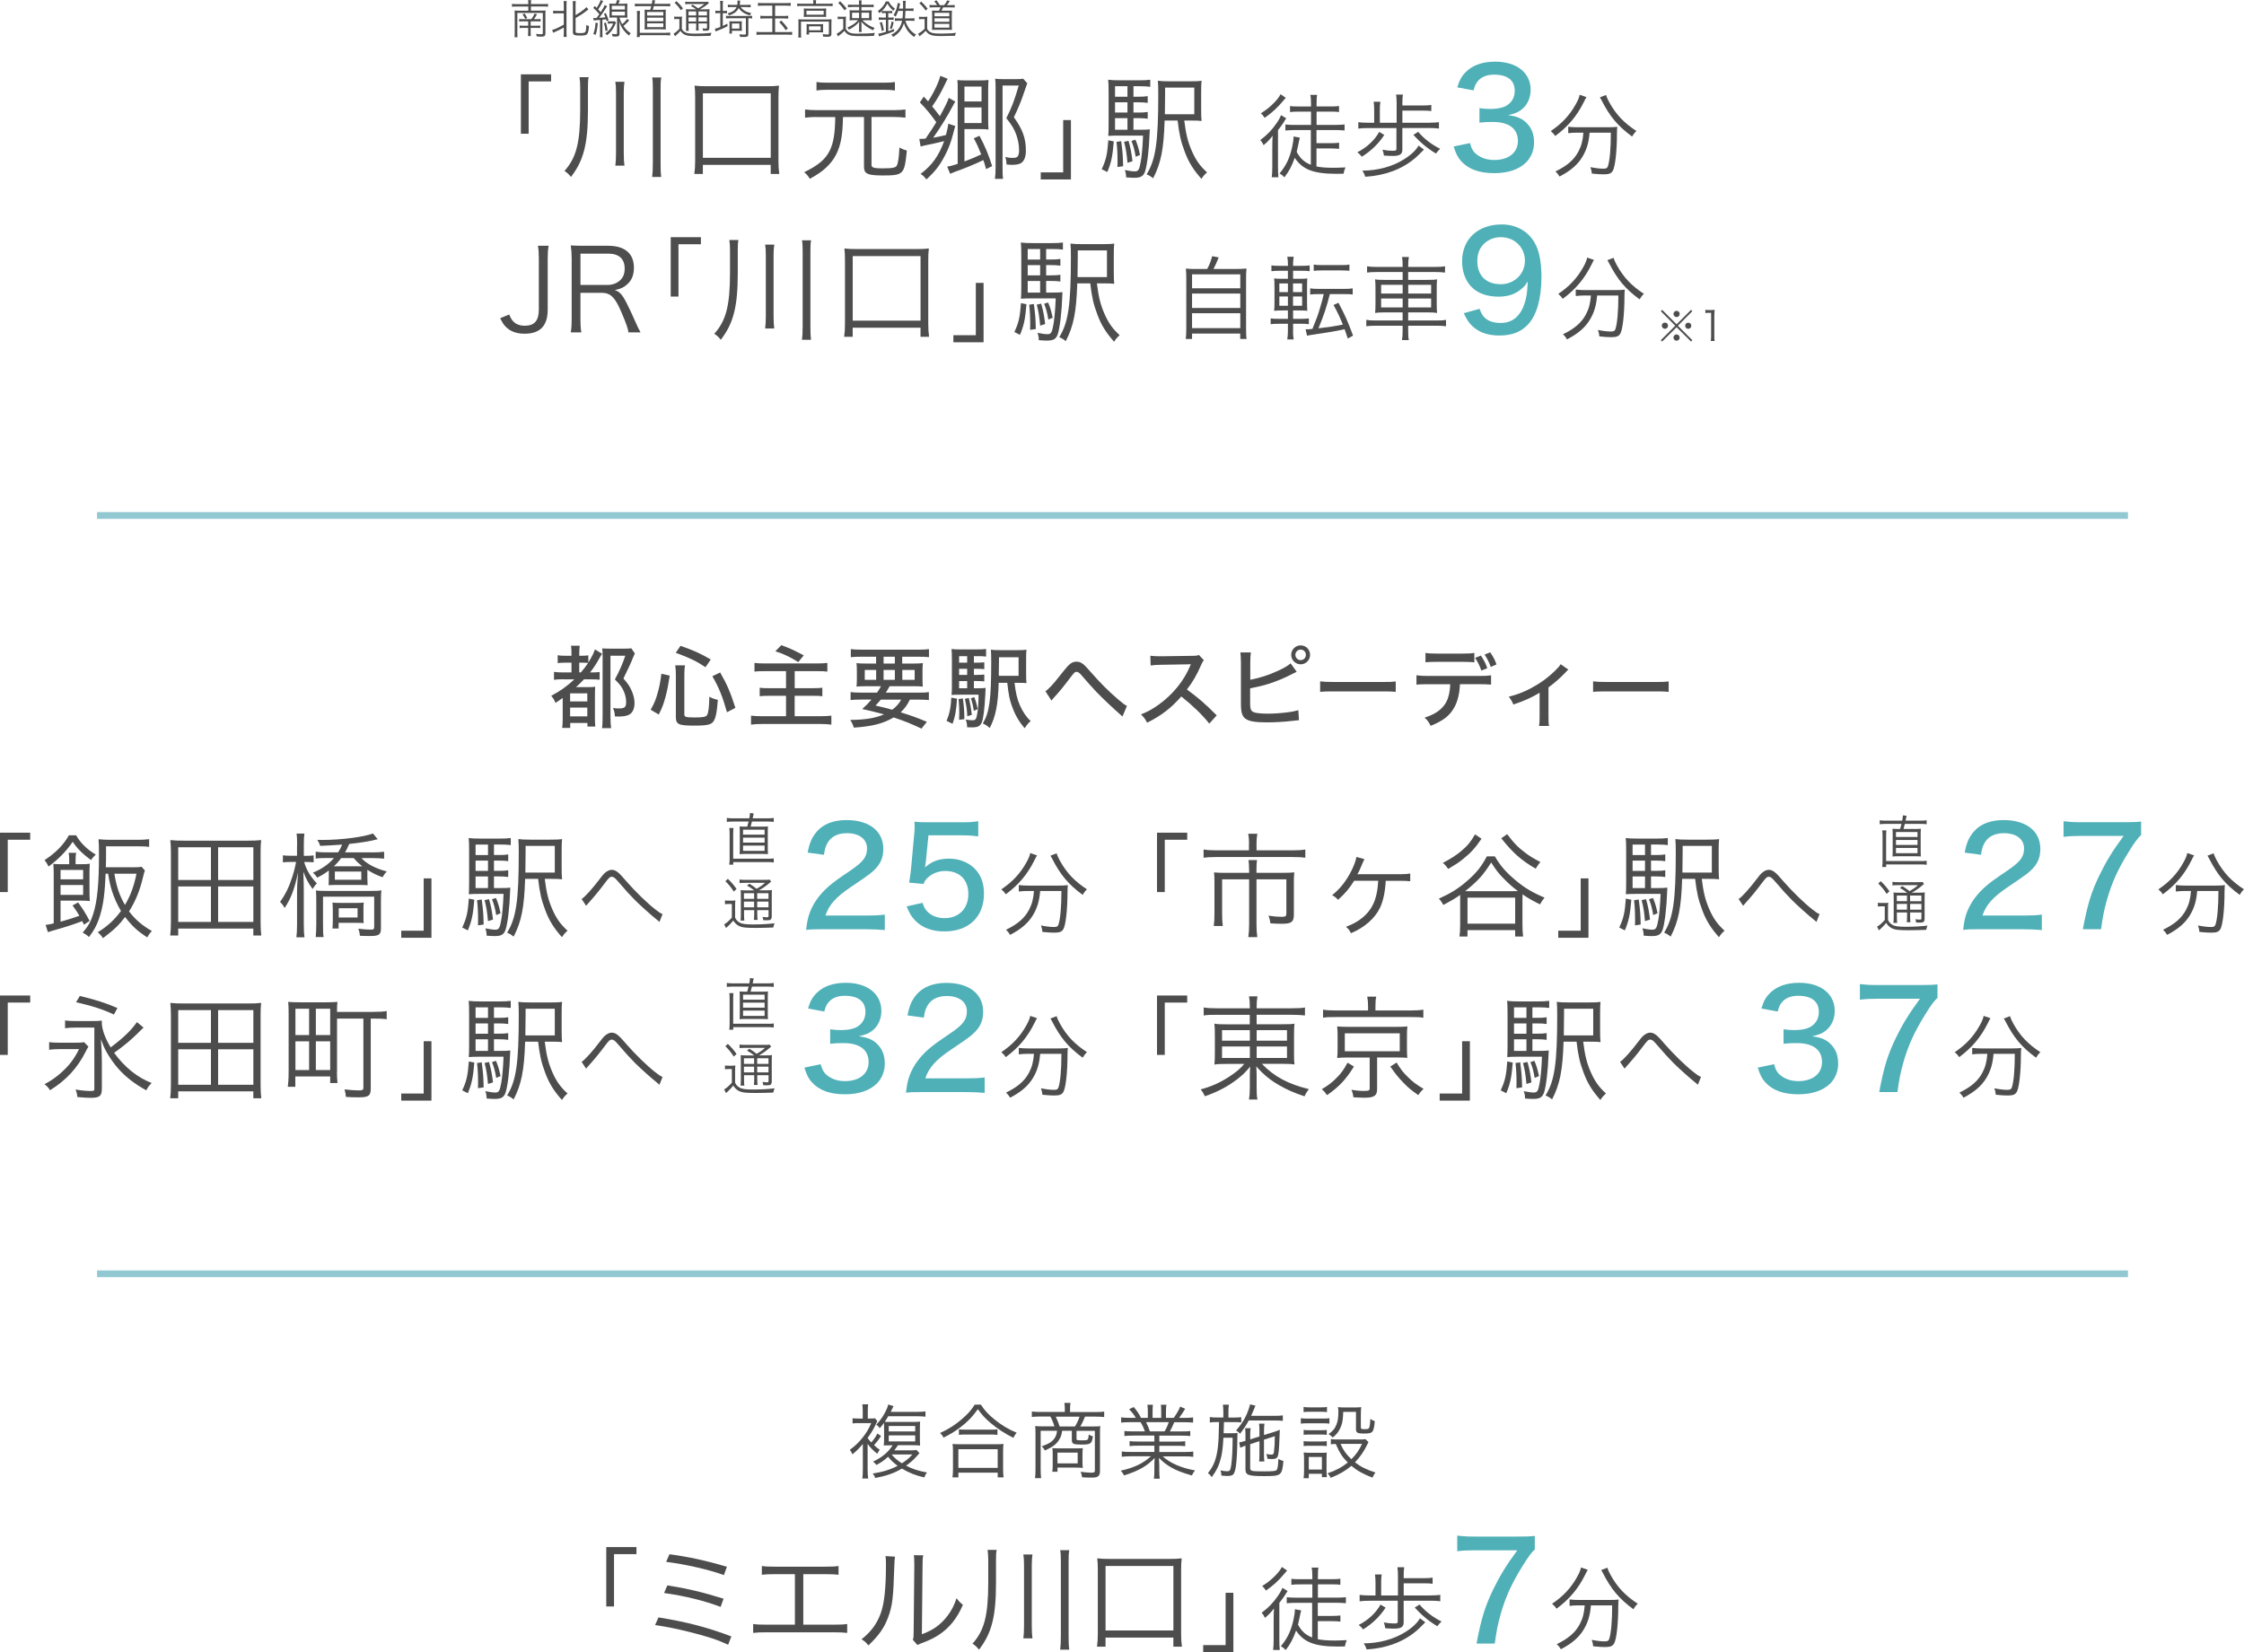 <?xml version="1.0" encoding="UTF-8"?>
<svg id="_レイヤー_2" data-name="レイヤー 2" xmlns="http://www.w3.org/2000/svg" viewBox="0 0 662.95 488.24">
  <defs>
    <style>
      .cls-1 {
        fill: #4fb0b7;
      }

      .cls-2 {
        fill: none;
        stroke: #92c8d2;
        stroke-miterlimit: 10;
        stroke-width: 2px;
      }

      .cls-3 {
        fill: #4d4d4d;
      }
    </style>
  </defs>
  <g id="_レイヤー_3" data-name="レイヤー 3">
    <g>
      <g>
        <g>
          <path class="cls-3" d="M153.89,39.52v-17.55h8.92v2.09h-6.63v15.46h-2.29Z"/>
          <path class="cls-3" d="M173.7,32.52c0,10-1.25,14.88-5.02,19.77-.64-.81-1.04-1.18-1.92-1.78,3.5-3.87,4.65-8.39,4.65-18.08v-6.63c0-1.31-.07-2.02-.2-3h2.69c-.17.84-.2,1.48-.2,3.06v6.67ZM184.48,24.17c-.13.98-.2,1.85-.2,3.17v17.81c0,1.78.07,2.86.2,3.81h-2.69c.13-.98.2-2.02.2-3.81v-17.81c0-1.52-.07-2.36-.2-3.17h2.69ZM195.36,22.89c-.17.94-.2,1.65-.2,3.27v21.92c0,2.12.03,3.13.2,4.21h-2.69c.13-1.01.2-2.16.2-4.21v-21.92c0-1.58-.03-2.32-.2-3.27h2.69Z"/>
          <path class="cls-3" d="M205.13,51.41c.17-1.25.24-2.36.24-3.87v-18.66c0-1.52-.03-2.42-.17-3.57,1.18.13,2.02.17,3.6.17h17.71c1.58,0,2.46-.03,3.64-.17-.13,1.04-.17,2.02-.17,3.57v18.66c0,1.48.07,2.69.24,3.87h-2.53v-2.69h-20.04v2.69h-2.53ZM207.66,46.63h20.04v-19.06h-20.04v19.06Z"/>
          <path class="cls-3" d="M241.34,34.57c-1.41,0-2.46.07-3.5.2v-2.42c1.04.13,2.02.2,3.5.2h22.66c1.52,0,2.46-.07,3.5-.2v2.42c-1.04-.13-2.09-.2-3.5-.2h-6.53v14.04c0,.44.1.64.3.77.4.27,1.28.37,2.83.37,3.07,0,3.91-.17,4.31-.77.4-.61.67-2.39.81-5.39.84.47,1.35.67,2.19.88-.71,7.14-.94,7.38-7.27,7.38-2.59,0-3.94-.2-4.65-.71-.54-.37-.74-.91-.74-2.05v-14.51h-6.2c-.1,3.17-.17,4.24-.47,6.13-.61,3.81-2.12,6.67-4.68,8.96-1.21,1.11-2.46,1.95-4.65,3.17-.5-.84-.98-1.41-1.68-1.95,4.18-2.02,6.37-3.87,7.61-6.5,1.08-2.26,1.51-4.98,1.58-9.8h-5.42ZM264.38,26.73c-.81-.13-1.79-.2-3.33-.2h-16.5c-1.55,0-2.49.07-3.33.2v-2.49c.77.13,1.75.2,3.37.2h16.43c1.68,0,2.59-.07,3.37-.2v2.49Z"/>
          <path class="cls-3" d="M273.44,40.97q2.02-2.93,3.17-4.85c-1.72-2.42-2.83-3.77-4.85-5.86l1.15-1.72c.64.71.88.98,1.28,1.41,1.68-2.53,3.2-5.73,3.6-7.54l2.19.88c-.27.47-.34.61-.77,1.52-1.25,2.63-2.19,4.28-3.81,6.63.61.71,1.35,1.68,2.26,2.9,1.48-2.69,2.36-4.45,2.63-5.42l1.95,1.11c-.37.54-.4.61-.71,1.21-1.72,3.23-3.67,6.4-5.83,9.46,1.21-.2,2.32-.44,3.77-.81.44-1.72.61-2.53.67-3.33l2.09.67c-.17.54-.2.57-.57,2.05-.67,2.63-1.45,4.75-2.56,6.8-1.55,2.93-2.86,4.61-5.42,6.94-.84-1.04-.91-1.11-1.72-1.62,3.37-2.53,5.35-5.29,6.97-9.7-1.28.34-3.84.91-5.59,1.25-.57.1-.81.17-1.35.37l-.4-2.26,1.48-.07.37-.03ZM282.94,26.79c0-1.78,0-2.22-.1-3.13.71.07,1.45.1,2.53.1h3.87c1.38,0,2.16-.03,2.8-.13-.07.88-.1,1.65-.1,2.83v8.82c0,1.18.03,2.19.1,3-.67-.1-1.48-.13-2.66-.13h-4.45v9.56c2.16-.81,3.03-1.18,4.95-2.09-.88-2.19-1.25-3-2.19-4.75l1.68-.74c1.65,3.1,2.73,5.69,3.74,8.96l-1.79.88c-.37-1.35-.5-1.85-.81-2.66-2.96,1.41-5.62,2.49-8.49,3.5-.37.13-.88.34-1.31.54l-.88-2.12c1.11-.17,1.48-.27,3.1-.81v-21.62ZM289.98,29.99v-4.41h-5.05v4.41h5.05ZM284.93,36.36h5.05v-4.61h-5.05v4.61ZM303.48,24.61q-.2.47-1.28,3.7c-.5,1.52-1.52,3.97-2.66,6.33,2.63,3.7,3.54,6.26,3.54,9.93,0,1.92-.61,3.27-1.65,3.74-.57.27-1.38.4-2.49.4-.47,0-.81-.03-1.58-.1-.03-.94-.1-1.45-.37-2.22.84.2,1.31.27,2.12.27s1.25-.1,1.52-.4c.27-.34.44-.94.44-1.82,0-1.52-.27-3.03-.81-4.58-.64-1.78-1.31-2.86-2.96-4.95,1.58-3.1,2.32-5.05,3.67-9.63h-4.78v24.25c0,1.55.03,2.59.13,3.33h-2.39c.13-.84.2-2.05.2-3.37v-23.64c0-1.11-.03-1.89-.13-2.59.74.1,1.45.13,2.53.13h3.4c1.25,0,1.85-.03,2.36-.13l1.21,1.35Z"/>
          <path class="cls-3" d="M316.39,35.48v17.55h-8.92v-2.09h6.63v-15.46h2.29Z"/>
          <path class="cls-3" d="M329.05,41.78c-.37,4.48-.77,6.33-1.92,9.06l-1.65-.84c1.28-2.76,1.65-4.34,1.95-8.55l1.62.34ZM334.88,38.35h1.68c1.65,0,2.49-.03,3.13-.13-.03.37-.03.64-.07,1.35-.13,4.38-.71,9.23-1.31,11.05-.5,1.45-1.28,1.92-3.17,1.92-.64,0-1.35-.03-2.46-.13v-.27c0-.57-.13-1.25-.37-1.89,1.28.27,2.29.4,2.96.4,1.04,0,1.31-.44,1.75-2.9.3-1.68.54-4.24.67-7.68h-7.17c-1.35,0-2.16.03-3.1.1.07-.74.1-1.58.1-3.47v-9.23c0-2.16-.03-2.93-.13-3.91.98.13,1.82.17,3.7.17h5.29c1.55,0,2.39-.03,3.44-.17v2.09c-1.01-.13-1.82-.17-3.17-.17h-1.79v3.1h1.28c1.35,0,2.12-.03,2.93-.17v1.99c-.88-.13-1.65-.17-2.93-.17h-1.28v3.03h1.28c1.35,0,2.12-.03,2.93-.17v1.99c-.88-.13-1.65-.17-2.93-.17h-1.28v3.43ZM333.09,25.48h-3.67v3.1h3.67v-3.1ZM333.09,30.23h-3.67v3.03h3.67v-3.03ZM329.42,34.91v3.43h3.67v-3.43h-3.67ZM331.24,41.71c.44,3.47.5,4.28.57,7.41l-1.68.24c.03-.61.03-1.08.03-1.38,0-2.46-.07-4.01-.3-6.06l1.38-.2ZM333.4,41.61c.61,2.12.88,3.6,1.18,6.03l-1.48.47c-.27-2.93-.47-4.18-1.01-6.2l1.31-.3ZM335.45,41.28c.67,1.65.88,2.36,1.35,4.51l-1.28.54c-.4-2.29-.61-3.03-1.25-4.68l1.18-.37ZM349.87,35.62c.5,4.04,1.04,6.23,2.22,8.96,1.21,2.76,2.39,4.41,4.51,6.36-.67.57-1.15,1.11-1.65,1.92-2.39-2.69-3.81-4.95-4.95-8.05-1.11-2.93-1.62-5.08-2.09-9.19h-3.84c-.27,8.49-1.08,12.59-3.4,17.07-.64-.54-1.01-.77-1.92-1.18,2.69-4.34,3.44-9.53,3.44-23.64,0-2.12-.03-3.1-.13-4.01.98.13,1.89.17,3.7.17h5.59c1.85,0,2.73-.03,3.64-.17-.1.77-.13,1.58-.13,3.67v4.58c0,1.99.03,2.83.13,3.64-.64-.1-1.65-.13-3.23-.13h-1.89ZM352.83,33.77v-7.88h-8.62v1.68c0,.94-.03,3-.07,6.2h8.69Z"/>
          <path class="cls-3" d="M375.89,43.35c0-1.1,0-1.83.08-3.23-.94,1.24-1.51,1.81-2.67,2.78-.35-.75-.46-.94-.97-1.51,1.94-1.43,3.48-3.02,4.85-5.04.65-.94,1.05-1.7,1.27-2.32l1.56.94c-.22.27-.4.54-.75,1.16-.43.67-.92,1.35-1.7,2.34v10.81c0,1.27.03,2.34.13,3.1h-1.97c.11-.81.16-1.81.16-3.13v-5.9ZM379.86,28.9c-.21.22-.21.24-.81.94-1.64,1.99-3.29,3.5-5.44,4.99-.32-.54-.7-1-1.11-1.35,1.46-.92,2.29-1.56,3.31-2.53,1.27-1.19,1.99-2.1,2.51-3.1l1.54,1.05ZM387.27,38.44h-4.99c-.89,0-1.7.05-2.53.13v-1.78c.75.08,1.56.13,2.53.13h5.04v-3.93h-3.75c-1.02,0-1.78.03-2.45.13v-1.78c.65.11,1.35.13,2.45.13h3.75v-.65c0-1.43-.05-2.1-.22-2.78h2.02c-.13.62-.16,1.32-.16,2.75v.67h4.1c1.19,0,1.86-.03,2.53-.13v1.78c-.7-.11-1.43-.13-2.51-.13h-4.12v3.93h5.71c1,0,1.78-.05,2.56-.13v1.78c-.78-.08-1.67-.13-2.56-.13h-5.74v3.88h4.23c.97,0,1.67-.03,2.45-.13v1.81c-.78-.08-1.54-.13-2.45-.13h-4.23v5.34c1.43.27,2.94.38,4.96.38.97,0,1.83-.03,3.61-.11-.3.65-.38.97-.57,1.86-.94.03-1.67.03-2.13.03-6.76,0-10.02-1.27-12.29-4.72-.89,2.48-1.67,3.96-3.07,5.77-.38-.46-.86-.84-1.43-1.13,1.99-2.43,2.99-4.5,3.75-7.9.27-1.21.4-2.18.4-3.05l1.86.35q-.19.62-.59,2.67c-.11.51-.19.92-.35,1.54,1.08,1.97,2.21,3.02,4.18,3.8v-10.24Z"/>
          <path class="cls-3" d="M408.96,39.87c-1.64,2.56-3.88,4.72-6.63,6.44-.46-.57-.83-.94-1.32-1.32,2.78-1.4,5.12-3.58,6.44-6.01l1.51.89ZM422.33,36.26c1.21,0,1.99-.05,2.78-.16v1.89c-.78-.11-1.64-.16-2.78-.16h-8.03v6.44c0,1.29-.78,1.81-2.72,1.81-.78,0-1.75-.03-2.72-.11-.08-.67-.19-1.1-.43-1.72,1.19.22,2.1.3,3.02.3s1.1-.11,1.1-.57v-6.14h-8.35c-1.24,0-2.08.05-2.91.16v-1.89c.83.11,1.64.16,2.91.16h1.78v-3.8c0-.97-.05-1.64-.16-2.4h1.99c-.13.84-.16,1.37-.16,2.4v3.8h4.96v-5.82c0-1.08-.05-1.78-.16-2.51h2.02c-.13.73-.16,1.35-.16,2.45v.78h6.01c1.11,0,1.81-.05,2.53-.16v1.81c-.73-.11-1.29-.13-2.53-.13h-6.01v3.58h8.03ZM420.68,44.21c-1.94,1.94-2.1,2.1-2.72,2.61-3.83,3.21-8.73,5.04-14.61,5.42-.24-.75-.4-1.1-.86-1.81,4.58-.03,8.81-1.19,12.23-3.31,2.08-1.29,3.64-2.75,4.37-4.1l1.59,1.19ZM418.98,38.96c1.67,1.99,3.96,3.77,6.49,5.01-.65.62-.67.67-1.24,1.4-2.45-1.46-4.63-3.26-6.68-5.52l1.43-.89Z"/>
          <path class="cls-1" d="M434.26,42.26c.53,1.86,1.01,2.63,2.14,3.48,1.37,1.01,3.03,1.54,5.05,1.54,4.24,0,6.99-2.18,6.99-5.62,0-3.64-2.63-5.62-7.44-5.62-1.54,0-2.63.04-3.92.2v-4.28c.97.16,2.22.24,3.23.24,2.06,0,3.92-.4,4.93-1.09,1.5-.97,2.26-2.47,2.26-4.28,0-3.11-2.14-4.77-6.1-4.77-2.22,0-3.84.69-4.89,2.02-.57.73-.81,1.29-1.17,2.63l-4.81-.89c.69-2.26,1.33-3.4,2.63-4.65,1.98-1.94,4.89-2.95,8.53-2.95,6.39,0,10.51,3.27,10.51,8.33,0,2.47-1.05,4.65-2.83,5.94-.97.73-1.82,1.05-3.84,1.54,2.79.36,4.33,1.05,5.74,2.59,1.33,1.46,1.94,3.19,1.94,5.58,0,2.18-.89,4.37-2.38,5.82-2.1,2.06-5.33,3.15-9.38,3.15-4.45,0-7.64-1.17-9.82-3.6-.97-1.09-1.46-2.1-2.18-4.28l4.81-1.01Z"/>
          <path class="cls-3" d="M468.7,28.72c-.24.32-.35.54-.75,1.37-2.07,4.18-4.69,7.3-8.49,10.1-.35-.54-.7-.94-1.32-1.46,3.26-2.18,5.58-4.66,7.38-7.9.67-1.19,1.02-2.02,1.16-2.83l2.02.7ZM466.09,39.2c-1.02,0-1.94.05-2.78.16v-1.91c.78.11,1.7.16,2.8.16h8.87c1.24,0,2.05-.03,2.83-.13-.08.48-.08.7-.11,1.91,0,5.23-.51,9.78-1.21,11.05-.46.81-1.11,1.08-2.67,1.08-.89,0-1.83-.05-3.53-.22-.08-.73-.16-1.13-.43-1.91,1.48.3,2.83.46,3.8.46.86,0,1.16-.16,1.35-.67.57-1.64.89-5.31.89-9.97h-6.28c-.24,2.96-.86,4.99-2.1,7.09-1.4,2.34-3.5,4.18-6.79,5.87-.35-.62-.62-.97-1.19-1.51,3.45-1.67,5.5-3.45,6.79-5.9.89-1.7,1.27-3.18,1.46-5.55h-1.7ZM474.47,28.07c.22.7.46,1.24,1.02,2.26,1.97,3.53,4.26,5.96,7.95,8.38-.51.49-.86.94-1.27,1.64-4.26-3.15-6.55-5.87-9.08-10.83-.13-.24-.3-.54-.43-.75l1.81-.7Z"/>
          <path class="cls-3" d="M162.08,72.62c-.2,1.25-.27,2.09-.27,3.77v15.02c0,2.29-.44,3.87-1.38,5.09-1.11,1.41-2.96,2.12-5.42,2.12s-4.28-.71-5.56-2.02c-.64-.64-1.01-1.21-1.68-2.56l2.66-1.11c.44,1.04.71,1.52,1.18,2.02.81.88,1.99,1.31,3.44,1.31,2.86,0,4.14-1.48,4.14-4.85v-15.02c0-1.62-.07-2.59-.27-3.77h3.17Z"/>
          <path class="cls-3" d="M185.66,98.22c-.1-1.01-.57-2.39-1.99-5.76-1.95-4.61-3.27-5.93-5.96-5.93h-6.23v7.88c0,1.72.07,2.59.27,3.81h-3.13c.2-1.21.27-2.12.27-3.77v-18.05c0-1.45-.07-2.53-.27-3.87,1.18.07,2.12.1,3.67.1h7.41c4.88,0,7.58,2.29,7.58,6.47,0,2.16-.64,3.77-2.02,4.95-.98.88-1.82,1.28-3.64,1.68,1.38.4,2.22,1.31,3.44,3.7.81,1.58,1.62,3.33,2.66,5.66.57,1.31,1.04,2.32,1.52,3.13h-3.57ZM179.46,84.21c1.52,0,2.9-.54,3.81-1.45.88-.84,1.28-1.95,1.28-3.4,0-2.86-1.68-4.41-4.88-4.41h-8.18v9.26h7.98Z"/>
          <path class="cls-3" d="M198.15,87.64v-17.55h8.92v2.09h-6.63v15.46h-2.29Z"/>
          <path class="cls-3" d="M217.96,80.64c0,10-1.25,14.88-5.02,19.77-.64-.81-1.04-1.18-1.92-1.78,3.5-3.87,4.65-8.39,4.65-18.08v-6.63c0-1.31-.07-2.02-.2-3h2.69c-.17.84-.2,1.48-.2,3.06v6.67ZM228.74,72.29c-.13.98-.2,1.85-.2,3.17v17.81c0,1.78.07,2.86.2,3.81h-2.69c.13-.98.2-2.02.2-3.81v-17.81c0-1.52-.07-2.36-.2-3.17h2.69ZM239.62,71.01c-.17.94-.2,1.65-.2,3.27v21.92c0,2.12.03,3.13.2,4.21h-2.69c.13-1.01.2-2.16.2-4.21v-21.92c0-1.58-.03-2.32-.2-3.27h2.69Z"/>
          <path class="cls-3" d="M249.39,99.53c.17-1.25.24-2.36.24-3.87v-18.66c0-1.52-.03-2.42-.17-3.57,1.18.13,2.02.17,3.6.17h17.71c1.58,0,2.46-.03,3.64-.17-.13,1.04-.17,2.02-.17,3.57v18.66c0,1.48.07,2.69.24,3.87h-2.53v-2.69h-20.04v2.69h-2.53ZM251.92,94.75h20.04v-19.06h-20.04v19.06Z"/>
          <path class="cls-3" d="M290.58,83.6v17.55h-8.92v-2.09h6.63v-15.46h2.29Z"/>
          <path class="cls-3" d="M303.25,89.9c-.37,4.48-.77,6.33-1.92,9.06l-1.65-.84c1.28-2.76,1.65-4.34,1.95-8.55l1.62.34ZM309.08,86.46h1.68c1.65,0,2.49-.03,3.13-.13-.03.37-.03.64-.07,1.35-.13,4.38-.71,9.23-1.31,11.05-.5,1.45-1.28,1.92-3.17,1.92-.64,0-1.35-.03-2.46-.13v-.27c0-.57-.13-1.25-.37-1.89,1.28.27,2.29.4,2.96.4,1.04,0,1.31-.44,1.75-2.9.3-1.68.54-4.24.67-7.68h-7.17c-1.35,0-2.16.03-3.1.1.07-.74.1-1.58.1-3.47v-9.23c0-2.16-.03-2.93-.13-3.91.98.13,1.82.17,3.7.17h5.29c1.55,0,2.39-.03,3.44-.17v2.09c-1.01-.13-1.82-.17-3.17-.17h-1.79v3.1h1.28c1.35,0,2.12-.03,2.93-.17v1.99c-.88-.13-1.65-.17-2.93-.17h-1.28v3.03h1.28c1.35,0,2.12-.03,2.93-.17v1.99c-.88-.13-1.65-.17-2.93-.17h-1.28v3.43ZM307.29,73.6h-3.67v3.1h3.67v-3.1ZM307.29,78.35h-3.67v3.03h3.67v-3.03ZM303.62,83.03v3.43h3.67v-3.43h-3.67ZM305.44,89.83c.44,3.47.5,4.28.57,7.41l-1.68.24c.03-.61.03-1.08.03-1.38,0-2.46-.07-4.01-.3-6.06l1.38-.2ZM307.6,89.73c.61,2.12.88,3.6,1.18,6.03l-1.48.47c-.27-2.93-.47-4.18-1.01-6.2l1.31-.3ZM309.65,89.39c.67,1.65.88,2.36,1.35,4.51l-1.28.54c-.4-2.29-.61-3.03-1.25-4.68l1.18-.37ZM324.06,83.74c.5,4.04,1.04,6.23,2.22,8.96,1.21,2.76,2.39,4.41,4.51,6.36-.67.57-1.15,1.11-1.65,1.92-2.39-2.69-3.81-4.95-4.95-8.05-1.11-2.93-1.62-5.08-2.09-9.19h-3.84c-.27,8.49-1.08,12.59-3.4,17.07-.64-.54-1.01-.77-1.92-1.18,2.69-4.34,3.44-9.53,3.44-23.64,0-2.12-.03-3.1-.13-4.01.98.13,1.89.17,3.7.17h5.59c1.85,0,2.73-.03,3.64-.17-.1.77-.13,1.58-.13,3.67v4.58c0,1.99.03,2.83.13,3.64-.64-.1-1.65-.13-3.23-.13h-1.89ZM327.03,81.88v-7.88h-8.62v1.68c0,.94-.03,3-.07,6.2h8.69Z"/>
          <path class="cls-3" d="M356.64,79.48c.73-1.35,1.11-2.34,1.46-3.77l1.94.35c-.57,1.46-1,2.43-1.54,3.42h6.5c1.51,0,2.32-.03,3.26-.13-.11.89-.13,1.67-.13,3.34v14.34c0,1.64.03,2.37.16,3.13h-1.89v-1.59h-14.23v1.59h-1.86c.11-.78.16-1.62.16-3.15v-14.31c0-1.59-.03-2.4-.13-3.34.92.11,1.72.13,3.18.13h3.12ZM352.17,85.19h14.25v-4.12h-14.25v4.12ZM352.17,91.01h14.25v-4.26h-14.25v4.26ZM352.17,96.96h14.25v-4.39h-14.25v4.39Z"/>
          <path class="cls-3" d="M382,97.88c0,.84.05,1.62.19,2.43h-1.89c.13-.89.19-1.54.19-2.45v-2.18h-2.72c-1.05,0-1.72.03-2.37.13v-1.72c.65.11,1.21.13,2.34.13h2.75v-2.48h-1.46c-1.27,0-1.89.03-2.61.11.08-.7.11-1.48.11-2.67v-4.31c0-1.16-.03-1.89-.11-2.59.67.08,1.32.11,2.51.11h1.56v-2.37h-2.53c-1.08,0-1.67.03-2.34.13v-1.72c.67.11,1.21.13,2.37.13h2.51v-.35c0-.84-.05-1.51-.19-2.34h1.89c-.13.84-.19,1.48-.19,2.34v.35h2.51c1.19,0,1.7-.03,2.4-.13v1.72c-.7-.11-1.19-.13-2.34-.13h-2.56v2.37h1.86c1.21,0,1.8-.03,2.34-.11-.05.54-.08,1.29-.08,2.53v4.37c0,1.32.03,2.1.08,2.67-.59-.08-1.19-.11-2.45-.11h-1.75v2.48h2.42c1.08,0,1.56-.03,2.24-.13v1.72c-.7-.11-1.27-.13-2.32-.13h-2.34v2.21ZM377.96,83.76v2.56h2.53v-2.56h-2.53ZM377.96,87.61v2.75h2.53v-2.75h-2.53ZM384.69,86.32v-2.56h-2.69v2.56h2.69ZM384.69,90.36v-2.75h-2.69v2.75h2.69ZM389.44,86.91c-1,0-1.7.03-2.37.13v-1.83c.7.13,1.24.16,2.4.16h7.76c1.19,0,1.7-.03,2.4-.16v1.83c-.7-.11-1.32-.13-2.4-.13h-4.34c-1.05,4.07-1.72,6.09-3.37,10.11,3.34-.4,4.85-.62,7.2-1.1-.94-2.32-1.51-3.53-2.75-5.79l1.46-.65c2.02,3.85,2.61,5.17,4.31,9.7l-1.56.86q-.7-2.05-.94-2.75c-2.59.57-4.58.92-9.62,1.64-.65.11-.97.16-1.48.27l-.43-1.89c.75,0,1.05,0,2.02-.11,1.29-3.18,1.54-3.8,2.26-6.22.51-1.67.75-2.56,1.08-4.07h-1.62ZM388.12,78.18c.7.13,1.19.16,2.4.16h5.77c1.21,0,1.67-.03,2.37-.16v1.83q-.22,0-.62-.05c-.35-.03-1.02-.05-1.75-.05h-5.77c-1.1,0-1.7.03-2.4.13v-1.86Z"/>
          <path class="cls-3" d="M414.39,78.53c0-1.1-.05-1.81-.19-2.59h2.02c-.13.81-.19,1.51-.19,2.59v.35h8.08c1.38,0,2.1-.05,2.8-.19v1.86c-.86-.11-1.7-.16-2.78-.16h-8.11v2.32h5.5c1.62,0,2.34-.03,3.04-.16-.08.86-.11,1.32-.11,2.83v4.23c0,1.54.03,1.99.11,2.86-.67-.11-1.48-.16-3.07-.16h-5.47v2.4h8.38c1.37,0,2.13-.05,2.8-.19v1.89c-.84-.11-1.67-.16-2.8-.16h-8.38v1.29c0,1.48.03,2.1.19,2.96h-2.02c.16-.94.19-1.56.19-2.96v-1.29h-7.98c-1.13,0-2.02.05-2.75.16v-1.89c.7.13,1.46.19,2.75.19h7.98v-2.4h-5.01c-1.62,0-2.45.05-3.12.16.08-.84.11-1.32.11-2.86v-4.15c0-1.56-.03-2.05-.11-2.91.67.13,1.43.16,2.99.16h5.15v-2.32h-7.79c-1.08,0-1.94.05-2.72.16v-1.86c.75.13,1.54.19,2.75.19h7.76v-.35ZM408.03,84.16v2.59h6.36v-2.59h-6.36ZM408.03,88.21v2.64h6.36v-2.64h-6.36ZM422.8,86.75v-2.59h-6.76v2.59h6.76ZM422.8,90.85v-2.64h-6.76v2.64h6.76Z"/>
          <path class="cls-1" d="M437.13,91.27c.44,1.21.73,1.74,1.29,2.39,1.05,1.17,2.75,1.78,4.89,1.78,2.75,0,4.69-1.13,6.14-3.56.77-1.29,1.33-3.11,1.62-5.09.12-.85.2-1.9.28-3.64-.69,1.13-1.05,1.58-1.94,2.3-1.9,1.54-3.92,2.22-6.75,2.22-3.31,0-6.02-.97-7.88-2.83-1.82-1.82-2.83-4.53-2.83-7.6,0-6.55,4.65-10.91,11.72-10.91,4.2,0,7.8,1.98,9.74,5.46,1.33,2.26,1.98,5.66,1.98,10.06,0,6.31-1.37,11.2-3.88,13.95-2.14,2.3-4.77,3.35-8.53,3.35-2.99,0-5.33-.69-7.19-2.1-1.42-1.09-2.22-2.14-3.36-4.49l4.69-1.29ZM443.4,83.99c4,0,7.11-3.03,7.11-6.95s-3.03-6.95-7.11-6.95c-1.98,0-3.76.73-5.05,2.02-1.29,1.29-1.9,2.95-1.9,5.01,0,4.32,2.55,6.87,6.95,6.87Z"/>
          <path class="cls-3" d="M470.92,76.84c-.24.32-.35.54-.75,1.37-2.07,4.18-4.69,7.3-8.49,10.1-.35-.54-.7-.94-1.32-1.46,3.26-2.18,5.58-4.66,7.38-7.9.67-1.19,1.02-2.02,1.16-2.83l2.02.7ZM468.31,87.32c-1.02,0-1.94.05-2.78.16v-1.91c.78.11,1.7.16,2.8.16h8.87c1.24,0,2.05-.03,2.83-.13-.08.49-.08.7-.11,1.91,0,5.23-.51,9.78-1.21,11.05-.46.81-1.11,1.08-2.67,1.08-.89,0-1.83-.05-3.53-.22-.08-.73-.16-1.13-.43-1.91,1.48.3,2.83.46,3.8.46.86,0,1.16-.16,1.35-.67.57-1.64.89-5.31.89-9.97h-6.28c-.24,2.96-.86,4.99-2.1,7.09-1.4,2.34-3.5,4.18-6.79,5.87-.35-.62-.62-.97-1.19-1.51,3.45-1.67,5.5-3.45,6.79-5.9.89-1.7,1.27-3.18,1.46-5.55h-1.7ZM476.69,76.19c.22.7.46,1.24,1.02,2.26,1.97,3.53,4.26,5.96,7.95,8.38-.51.48-.86.94-1.27,1.64-4.26-3.15-6.55-5.87-9.08-10.83-.13-.24-.3-.54-.43-.75l1.81-.7Z"/>
        </g>
        <g>
          <path class="cls-3" d="M499.59,91.57l.38.4-4.27,4.29,4.27,4.27-.38.4-4.27-4.23-4.26,4.23-.4-.4,4.27-4.27-4.27-4.29.4-.4,4.26,4.27,4.27-4.27ZM492.79,96.24c0,.52-.41.93-.91.93s-.93-.42-.93-.93.41-.91.93-.91.91.41.91.91ZM496.23,99.76c0,.5-.42.93-.91.93s-.93-.44-.93-.93.43-.93.84-.93h.04s.01.01.02.01h.02c.5-.01.91.4.91.91ZM496.24,92.77c0,.52-.41.93-.91.93s-.93-.42-.93-.93.42-.91.93-.91.91.41.91.91ZM499.67,96.26c0,.5-.41.91-.91.91s-.91-.41-.91-.91.41-.91.91-.91.91.41.91.91Z"/>
          <path class="cls-3" d="M503.81,91.56c.31.05.54.06,1,.06h.76c.41,0,.6-.01,1-.06-.07.73-.11,1.35-.11,2v5.84c0,.57.02.91.1,1.36h-1.14c.07-.42.1-.81.1-1.36v-6.96h-.65c-.38,0-.7.02-1.05.07v-.95Z"/>
        </g>
        <g>
          <path class="cls-3" d="M156.08,1.21c0-.59-.02-.82-.08-1.17h.93c-.06.36-.08.6-.08,1.17h3.82c.59,0,.94-.02,1.24-.08v.85c-.38-.05-.75-.07-1.24-.07h-3.82v1.24h3.25c.49,0,.78-.01,1.08-.05-.04.31-.05.58-.05,1.01v5.76c0,.76-.28.96-1.32.96-.38,0-.78-.02-1.25-.06-.02-.29-.07-.49-.21-.78.53.1.97.13,1.43.13s.58-.06.58-.31V3.82h-7.52v5.94c0,.71.01.94.06,1.24h-.9c.05-.34.07-.66.07-1.27v-5.59c0-.42-.01-.71-.05-1.03.33.04.6.05,1.09.05h2.97v-1.24h-3.6c-.5,0-.88.02-1.23.07v-.85c.4.06.73.08,1.23.08h3.6ZM156.97,5.66c.42-.53.7-1.03.95-1.65l.72.22c-.32.6-.56.99-.9,1.43h.91c.5,0,.76-.01,1.06-.06v.77c-.32-.05-.6-.06-1.06-.06h-1.88v1.29h1.78c.49,0,.76-.01,1.06-.06v.76c-.3-.05-.6-.06-1.06-.06h-1.78v1.05c0,.65.01.97.06,1.36h-.85c.05-.41.06-.72.06-1.35v-1.06h-1.44c-.46,0-.78.01-1.09.06v-.76c.31.05.58.06,1.11.06h1.43v-1.29h-1.62c-.47,0-.75.01-1.05.06v-.77c.3.05.57.06,1.08.06h2.51ZM154.99,3.99c.3.44.58.93.78,1.33l-.61.26c-.19-.43-.47-.89-.79-1.32l.62-.28Z"/>
          <path class="cls-3" d="M164.48,3.94c-.43,0-.76.02-1.06.07v-.87c.24.05.53.07,1.06.07h2.09v-1.64c0-.53-.02-.89-.07-1.25h.93c-.06.32-.07.7-.07,1.25v8.07c0,.57.01.91.07,1.26h-.93c.05-.35.07-.72.07-1.27v-1.5c-.81.46-1.55.83-2.65,1.32-.19.1-.35.17-.47.23l-.33-.83c.38-.1.61-.17,1.06-.36.94-.41,1.5-.7,2.38-1.21v-3.34h-2.09ZM170.03,9.32c0,.22.05.31.2.37.17.06.55.1,1.13.1,1.06,0,1.43-.1,1.6-.41.14-.29.26-1.09.28-2.03.26.18.42.24.76.35-.07,1.3-.28,2.1-.6,2.43-.29.29-.81.38-2.02.38-1.73,0-2.13-.19-2.13-1V1.58c0-.6-.02-.94-.07-1.24h.93c-.06.38-.07.72-.07,1.24v2.89c.9-.5,1.75-1.08,2.49-1.68.3-.25.52-.46.7-.69l.6.66c-.17.13-.23.17-.44.35-.99.81-1.91,1.42-3.34,2.2v4.02Z"/>
          <path class="cls-3" d="M175.26,5.3c.18.02.26.04.47.04.08,0,.28,0,.5-.01.36-.48.64-.87.84-1.14-.7-.83-1.12-1.25-1.8-1.85l.43-.57c.28.26.38.36.58.55.67-1.03,1.05-1.78,1.17-2.31l.75.31c-.08.12-.16.24-.29.49-.37.72-.73,1.32-1.18,1.97.3.32.41.45.73.83.71-1.08,1.05-1.7,1.2-2.13l.7.37c-.22.32-.48.73-.79,1.23-.4.61-.91,1.35-1.56,2.19,1.08-.07,1.11-.07,1.84-.17-.16-.43-.22-.58-.43-1l.54-.25c.41.85.56,1.24.84,2.14l-.59.29c-.07-.29-.1-.38-.16-.59-.53.07-.62.08-1.08.13v3.98c0,.53.01.87.07,1.2h-.84c.05-.36.07-.73.07-1.2v-3.91q-.38.02-1.39.1c-.21.01-.31.02-.49.06l-.12-.76ZM176.62,6.82c-.25,2.18-.3,2.4-.67,3.51l-.65-.32c.37-1.01.53-1.76.65-3.32l.67.13ZM179.01,6.66c.25.89.38,1.44.5,2.31l-.61.23c-.11-.91-.24-1.59-.46-2.36l.56-.18ZM182,6.66q-.1.18-.36.79c-.23.55-.69,1.32-1.06,1.78-.34.4-.76.81-1.25,1.2-.14-.23-.28-.37-.52-.55,1.18-.83,1.82-1.64,2.36-2.93h-.78c-.35,0-.58.01-.82.06v-.76c.25.05.43.06.83.06h.61c.31,0,.47-.01.62-.05l.36.4ZM181.92,1.11c.22-.52.31-.78.37-1.11l.83.16c-.16.37-.23.52-.43.95h1.53c.55,0,.82-.01,1.14-.05-.04.32-.05.6-.05,1.13v1.94c0,.52.01.79.05,1.11-.31-.04-.64-.05-1.13-.05h-1.21c.19.76.37,1.21.82,1.96.56-.49.94-.89,1.49-1.59l.54.5c-.64.69-1.02,1.06-1.68,1.62.66.96,1.25,1.54,2.15,2.16-.21.18-.34.35-.5.67-.66-.5-1.02-.87-1.49-1.47-.73-.93-1.06-1.59-1.44-2.85.08,1.08.12,1.68.12,2.24v1.52c0,.65-.29.85-1.17.85-.23,0-.67-.02-.9-.04-.05-.36-.1-.53-.22-.77.47.07.84.11,1.15.11s.41-.06.41-.25v-4.68h-1.13c-.5,0-.84.01-1.14.05.04-.31.05-.64.05-1.12v-1.94c0-.47-.01-.79-.05-1.12.31.04.59.05,1.13.05h.77ZM180.74,2.81h3.88v-1.09h-3.88v1.09ZM180.74,4.57h3.88v-1.13h-3.88v1.13Z"/>
          <path class="cls-3" d="M192.58,1.15c.08-.48.13-.82.14-1.12l.83.08c-.04.16-.06.25-.13.61-.02.14-.04.18-.1.42h3.4c.55,0,.89-.02,1.27-.08v.84c-.37-.05-.72-.07-1.27-.07h-3.56c-.13.5-.16.63-.3,1.07h2.48c.65,0,1.01-.01,1.38-.05-.04.29-.05.67-.05,1.33v3.22c0,.63.01,1.01.05,1.3-.41-.04-.71-.05-1.38-.05h-3.55c-.65,0-.97.01-1.37.05.04-.29.05-.7.05-1.3v-3.22c0-.64-.01-1.03-.05-1.33.37.04.73.05,1.38.05h.31c.13-.43.21-.66.3-1.07h-3.61c-.43,0-.81.02-1.23.07v-.84c.4.06.72.08,1.24.08h3.75ZM196.83,9.68c.48,0,.79-.02,1.17-.07v.87c-.38-.06-.68-.08-1.2-.08h-7.79v.55h-.88c.06-.42.08-.85.08-1.39v-5.07c0-.54-.02-.95-.07-1.26h.93c-.04.34-.06.77-.06,1.26v5.21h7.83ZM191.18,4.59h4.79v-1.05h-4.79v1.05ZM191.18,6.28h4.79v-1.06h-4.79v1.06ZM191.18,8.02h4.79v-1.12h-4.79v1.12Z"/>
          <path class="cls-3" d="M199.2,4.88c.25.05.47.06.85.06h.55c.36,0,.61-.01.9-.06-.05.36-.06.69-.06,1.26v2.36c.23.49.47.75.97,1.03.53.31,1.31.42,2.98.42,1.85,0,3.37-.08,4.8-.25-.13.32-.22.59-.28.89-1.31.05-2.76.08-3.88.08-2.38,0-3.09-.08-3.86-.48-.43-.23-.73-.5-1.15-1.07-.37.45-.49.57-.82.88-.19.17-.24.22-.45.41-.13.11-.17.14-.34.29l-.41-.78c.45-.2,1.08-.73,1.71-1.41v-2.89h-.72c-.36,0-.57.01-.81.06v-.81ZM199.85.34c.82.76,1.3,1.29,1.92,2.13l-.61.55c-.59-.88-1.06-1.43-1.86-2.19l.55-.49ZM205.69,2.77c-.44-.35-1.06-.72-1.6-1.01l.54-.38c.62.37.95.59,1.61,1.07.91-.52,1.21-.72,1.86-1.26h-4.46c-.55,0-.87.01-1.2.06V.48c.34.06.65.07,1.27.07h4.2c.72,0,.99-.01,1.23-.05l.3.43c-.11.07-.16.11-.3.23-.75.63-1.51,1.13-2.39,1.6h1.56c.66,0,1.03-.01,1.31-.06-.04.34-.05.77-.05,1.48v3.97c0,.76-.19.93-1.03.93-.28,0-.48,0-.84-.02-.04-.29-.07-.44-.17-.7.4.06.67.08,1,.08.28,0,.34-.05.34-.34v-1.17h-2.51v.76c0,.61.02.97.07,1.3h-.83c.05-.31.07-.71.07-1.3v-.76h-2.26v.93c0,.63.02.97.07,1.26h-.85c.05-.3.07-.67.07-1.26v-3.8c0-.72-.01-1.06-.05-1.36.34.05.73.06,1.3.06h1.74ZM203.41,3.37v1.19h2.26v-1.19h-2.26ZM203.41,6.35h2.26v-1.21h-2.26v1.21ZM206.35,4.56h2.51v-1.19h-2.51v1.19ZM208.86,5.13h-2.51v1.21h2.51v-1.21Z"/>
          <path class="cls-3" d="M212.79,1.4c0-.48-.02-.78-.07-1.14h.89c-.06.37-.07.64-.07,1.13v1.83h.28c.48,0,.73-.01.96-.07v.79c-.3-.04-.54-.05-.96-.05h-.28v3.78c.5-.23.73-.35,1.35-.69l.05.76c-1.09.58-1.43.73-3.11,1.38-.2.08-.29.12-.42.18l-.22-.81c.32-.05,1-.26,1.61-.51V3.88h-.44c-.47,0-.7.01-1.01.07v-.82c.3.06.52.07,1.01.07h.44v-1.82ZM215.68,5.4c-.55,0-.9.02-1.2.07v-.82c.24.05.6.07,1.11.07h5.57c.49,0,.77-.02,1.05-.07v.82c-.34-.06-.6-.07-1.03-.07h-.1v4.65c0,.4-.1.62-.32.75-.17.08-.41.12-.93.12-.37,0-.73-.01-1.21-.02-.04-.3-.08-.48-.19-.76.57.06,1,.08,1.41.08.43,0,.52-.05.52-.29v-4.53h-4.65ZM218.8,2.06c.7.96,1.59,1.47,3.15,1.83-.19.24-.29.41-.41.69-1.59-.48-2.65-1.19-3.31-2.21-.49,1.03-1.32,1.67-2.85,2.2-.12-.25-.18-.36-.42-.61.64-.18,1.14-.38,1.51-.61.53-.32.94-.78,1.14-1.27h-1.49c-.5,0-.81.01-1.09.06v-.77c.34.05.64.07,1.11.07h1.66c.07-.4.08-.53.08-.83,0-.16-.01-.28-.04-.44h.83c-.02.14-.04.19-.06.58-.01.29-.04.44-.07.7h1.97c.5,0,.96-.02,1.25-.07v.77c-.37-.04-.76-.06-1.24-.06h-1.73ZM219.14,8.15c0,.46.01.73.04.97-.25-.02-.54-.04-.93-.04h-2.02v.83h-.76c.04-.24.05-.59.05-1v-1.67c0-.41-.01-.61-.04-.96.23.02.5.04.96.04h1.78c.43,0,.73-.01.95-.04-.02.25-.04.53-.04.97v.89ZM216.23,8.45h2.21v-1.5h-2.21v1.5Z"/>
          <path class="cls-3" d="M225.29,1.67c-.6,0-.97.02-1.36.07v-.9c.36.06.71.08,1.36.08h6.9c.66,0,1.01-.02,1.41-.08v.9c-.41-.05-.81-.07-1.4-.07h-3.21v3.05h2.62c.6,0,.9-.01,1.25-.07v.85c-.37-.04-.7-.05-1.24-.05h-2.63v4.03h3.74c.58,0,.89-.01,1.29-.07v.91c-.38-.06-.75-.08-1.31-.08h-7.82c-.6,0-.97.02-1.39.08v-.91c.4.05.75.07,1.39.07h3.28v-4.03h-2.25c-.58,0-.94.01-1.29.05v-.85c.29.05.66.07,1.29.07h2.25V1.67h-2.89ZM230.82,6.07c.84.88,1.3,1.43,1.94,2.33l-.64.51c-.71-1.06-1.08-1.52-1.91-2.39l.61-.44Z"/>
          <path class="cls-3" d="M240.28.87c0-.31-.02-.54-.07-.82h.91c-.05.26-.07.49-.07.81v.24h3.75c.5,0,.82-.02,1.19-.07v.79c-.38-.05-.71-.06-1.19-.06h-8.09c-.47,0-.82.01-1.19.06v-.79c.35.05.7.07,1.21.07h3.55v-.23ZM235.91,6.78c0-.42-.01-.72-.05-1.08.35.04.69.05,1.19.05h7.45c.59,0,.85-.01,1.17-.05-.04.37-.05.64-.05,1.06v3.19c0,.41-.07.61-.28.75-.19.13-.4.17-1.03.17-.28,0-.35,0-1.12-.04-.02-.32-.06-.47-.16-.75.48.07.94.11,1.36.11s.49-.04.49-.28v-3.52h-8.24v3.46c0,.53.01.82.07,1.23h-.89c.05-.32.07-.75.07-1.21v-3.08ZM237.51,3.4c0-.38-.01-.66-.04-.91.31.04.62.05,1.14.05h4.46c.47,0,.69-.01,1.02-.05-.02.35-.04.52-.04.93v.65c0,.53,0,.67.04.94-.35-.04-.59-.05-1.11-.05h-4.44c-.46,0-.7.01-1.08.05.02-.25.04-.47.04-.94v-.66ZM238.25,4.34h5.09v-1.18h-5.09v1.18ZM243.15,8.73c0,.43.01.61.04.85-.31-.02-.69-.04-1.11-.04h-3.05v.66h-.78c.04-.25.06-.57.06-1v-1.2c0-.38-.01-.63-.04-.88.28.02.53.04.97.04h2.89c.46,0,.75-.01,1.06-.04-.02.24-.04.42-.04.82v.78ZM239.01,8.95h3.44v-1.18h-3.44v1.18Z"/>
          <path class="cls-3" d="M247.49,4.89c.29.05.48.06.93.06h.59c.36,0,.63-.01.93-.06-.05.38-.06.67-.06,1.27v2.34c.58,1.12,1.37,1.45,3.35,1.45,2.34,0,4.1-.08,5.25-.24-.18.42-.21.49-.28.89-1.24.05-2.56.07-3.92.07-2.09,0-2.75-.07-3.44-.36-.59-.25-.96-.58-1.37-1.19-.55.57-.85.82-1.42,1.25-.16.12-.29.23-.47.38l-.4-.79c.55-.25,1.29-.81,1.94-1.44v-2.91h-.76c-.4,0-.58.01-.88.06v-.79ZM248.2.38c.8.77,1.25,1.26,1.92,2.14l-.61.54c-.65-.94-1.08-1.44-1.86-2.2l.55-.48ZM251.61,2.09c-.53,0-.79.01-1.09.07v-.82c.31.06.58.07,1.15.07h2.12v-.4c0-.32-.02-.64-.07-.88h.85c-.05.26-.07.52-.07.85v.42h2.51c.55,0,.78-.01,1.09-.07v.82c-.31-.06-.53-.07-1.02-.07h-2.58v1.01h1.91c.46,0,.78-.01,1.13-.06-.04.32-.05.58-.05,1.08v.78c0,.54.01.81.05,1.13-.29-.04-.59-.05-1.15-.05h-1.61c.53.52.72.69,1.12.97.77.58,1.37.88,2.48,1.3-.2.26-.29.41-.41.71-.97-.44-1.43-.71-2.15-1.25-.56-.44-.84-.7-1.35-1.31.02.28.04.66.04,1.06v1.03c0,.38.02.66.07.97h-.85c.05-.3.07-.59.07-.97v-1.05c0-.49.01-.72.05-1.03-.46.55-.71.81-1.2,1.19-.58.47-.99.73-1.85,1.18-.17-.29-.25-.4-.48-.63,1.01-.43,1.65-.81,2.41-1.42.28-.23.43-.37.79-.76h-1.38c-.54,0-.84.01-1.15.05.04-.36.05-.64.05-1.11v-.75c0-.48-.01-.77-.05-1.14.36.05.69.06,1.17.06h1.66v-1.01h-2.18ZM251.73,3.74v1.61h2.06v-1.61h-2.06ZM254.5,5.35h2.27v-1.61h-2.27v1.61Z"/>
          <path class="cls-3" d="M261.31,3.85c-.3,0-.53.01-.79.05v-.64c-.28.26-.38.36-.72.63q-.18-.35-.46-.61c1.15-.83,1.85-1.67,2.36-2.85h.84c.5.94.94,1.44,1.85,2.12-.19.2-.28.35-.43.65-.9-.81-1.26-1.23-1.8-2.15-.47.91-.89,1.48-1.59,2.18.21.02.46.04.76.04h1.48c.35,0,.58-.01.79-.05v.7c-.25-.04-.44-.05-.81-.05h-.37v1.32h.51c.47,0,.79-.01,1.08-.06v.76c-.31-.05-.6-.06-1.08-.06h-.51v3.37c.57-.18.87-.29,1.7-.63l.02.69c-1.14.47-2.2.82-3.69,1.25-.3.08-.41.12-.77.24l-.2-.83c.47-.02.91-.12,2.25-.52v-3.57h-.99c-.49,0-.78.01-1.12.06v-.76c.3.04.64.06,1.13.06h.97v-1.32h-.41ZM260.5,9.17c-.13-.95-.26-1.53-.58-2.48l.6-.2c.28.81.43,1.39.61,2.44l-.64.24ZM262.88,8.4c.29-.76.42-1.26.53-2.07l.61.24c-.2.93-.31,1.26-.6,2.04l-.54-.22ZM265.36,3.2c-.26.75-.41,1.08-.76,1.71-.24-.22-.38-.31-.64-.42.56-.87.94-1.79,1.14-2.89.06-.29.08-.48.08-.72l.75.17c-.07.29-.07.31-.14.64-.07.32-.12.55-.22.85h1.23v-.7c0-.96-.01-1.24-.06-1.59h.84q-.06.34-.07,2.28h1.14c.62,0,.95-.02,1.24-.07v.81c-.35-.05-.82-.07-1.21-.07h-1.18c-.04,1.11-.07,1.62-.14,2.24h1.55c.53,0,.96-.02,1.25-.07v.82c-.4-.05-.81-.07-1.24-.07h-1.44c.2.72.52,1.41.91,2.02.56.87,1.21,1.48,2.22,2.08-.26.25-.36.4-.53.71-1.56-1.11-2.48-2.34-3.03-4.09-.57,1.86-1.46,2.99-3.19,4.08-.14-.28-.3-.46-.55-.66.93-.48,1.49-.91,2.01-1.55.59-.71.95-1.5,1.19-2.58h-.93c-.49,0-.9.02-1.21.07v-.82c.3.05.72.07,1.2.07h1.05c.08-.57.12-1.2.16-2.24h-1.42Z"/>
          <path class="cls-3" d="M271.52,4.92c.29.05.46.06.91.06h.63c.35,0,.62-.01.9-.06-.04.37-.05.69-.05,1.25v2.32c.23.53.61.88,1.2,1.13.54.23,1.43.31,3.15.31,1.59,0,3.09-.08,4.17-.24-.16.31-.23.55-.29.88-1.24.05-3.04.08-4.06.08-1.83,0-2.65-.11-3.33-.43-.52-.24-.83-.52-1.25-1.12-.49.52-.72.72-1.56,1.39-.08.06-.16.12-.28.24l-.41-.79c.49-.22,1.2-.75,1.91-1.43v-2.87h-.78c-.4,0-.58.01-.87.06v-.78ZM272.15.46c.81.76,1.3,1.31,1.91,2.12l-.6.53c-.6-.9-1.12-1.49-1.86-2.15l.55-.49ZM276.85,1.52c-.19-.34-.47-.71-.84-1.14l.65-.29c.37.47.58.77.99,1.43h1.29c.38-.47.69-.94.93-1.44l.71.26c-.31.5-.56.85-.84,1.18h1.11c.58,0,.91-.02,1.19-.07v.78c-.4-.05-.76-.06-1.19-.06h-2.24c-.14.4-.25.61-.46,1h1.94c.58,0,.93-.01,1.15-.05-.04.37-.05.75-.05,1.21v3.27c0,.48.01.89.05,1.24-.24-.02-.54-.04-.89-.04h-3.82c-.41,0-.87.01-1.18.04.02-.36.04-.76.04-1.17v-3.38c0-.42-.02-.9-.06-1.18.28.04.66.05,1.26.05h.81c.2-.37.34-.66.46-1h-2.02c-.58,0-.84.01-1.21.05v-.77c.26.05.61.07,1.23.07h1.02ZM276.07,8.16h4.39v-1.11h-4.39v1.11ZM276.08,4.8h4.38v-1.01h-4.38v1.01ZM276.08,6.44h4.38v-1.03h-4.38v1.03Z"/>
        </g>
      </g>
      <g>
        <g>
          <path class="cls-3" d="M179.11,474.74v-17.55h8.92v2.09h-6.63v15.46h-2.29Z"/>
          <path class="cls-3" d="M194.54,477.97c8.52,1.38,14.38,2.93,21.52,5.62l-.94,2.46c-3.17-1.48-5.93-2.39-11.42-3.77-4.07-1.01-6.8-1.55-10.17-2.05l1.01-2.26ZM197.17,468.51c5.66.88,10.61,2.05,16.6,3.94l-.88,2.42c-4.75-1.82-10.68-3.27-16.7-4.11l.98-2.26ZM197.78,459.31c5.59.74,10.74,1.85,16.97,3.7l-.88,2.46c-4.41-1.62-11.48-3.23-17.07-3.91l.98-2.26Z"/>
          <path class="cls-3" d="M237.32,480.12h9.03c2.02,0,2.73-.03,3.94-.2v2.63c-1.15-.13-2.12-.17-3.91-.17h-20c-1.75,0-2.73.03-3.87.17v-2.63c1.21.17,1.92.2,3.91.2h8.42v-14.92h-5.86c-1.82,0-2.76.03-3.91.17v-2.59c1.18.17,1.99.2,3.94.2h14.78c1.95,0,2.76-.03,3.94-.2v2.59c-1.15-.13-2.09-.17-3.91-.17h-6.5v14.92Z"/>
          <path class="cls-3" d="M264.4,460.02q-.13.84-.2,2.9c-.27,9.13-.54,11.62-1.82,15.02-1.14,3.13-2.76,5.39-5.83,8.32-.67-.88-1.01-1.18-2.02-1.82,2.76-2.19,4.58-4.61,5.69-7.75,1.04-2.93,1.52-7.34,1.52-14.45,0-1.21-.03-1.62-.13-2.39l2.79.17ZM272.75,459.65c-.17.81-.2,1.41-.2,2.96l-.2,20.34c2.79-1.04,4.51-2.12,6.26-3.91,1.85-1.92,3.17-4.14,3.97-6.74.71.91.98,1.21,1.89,1.95-1.65,3.87-3.87,6.67-6.77,8.65-1.48,1.01-2.83,1.68-4.82,2.46q-.61.24-1.08.4c-.4.17-.47.2-.77.37l-1.35-1.55c.2-.57.24-.84.24-2.29l.2-19.7q0-2.19-.13-3l2.76.03Z"/>
          <path class="cls-3" d="M294.25,467.73c0,10-1.25,14.88-5.02,19.77-.64-.81-1.04-1.18-1.92-1.78,3.5-3.87,4.65-8.39,4.65-18.08v-6.63c0-1.31-.07-2.02-.2-3h2.69c-.17.84-.2,1.48-.2,3.06v6.67ZM305.02,459.38c-.13.98-.2,1.85-.2,3.17v17.81c0,1.78.07,2.86.2,3.81h-2.69c.13-.98.2-2.02.2-3.81v-17.81c0-1.52-.07-2.36-.2-3.17h2.69ZM315.9,458.1c-.17.94-.2,1.65-.2,3.27v21.92c0,2.12.03,3.13.2,4.21h-2.69c.13-1.01.2-2.16.2-4.21v-21.92c0-1.58-.03-2.32-.2-3.27h2.69Z"/>
          <path class="cls-3" d="M324.09,486.62c.17-1.25.24-2.36.24-3.87v-18.66c0-1.52-.03-2.42-.17-3.57,1.18.13,2.02.17,3.6.17h17.71c1.58,0,2.46-.03,3.64-.17-.13,1.04-.17,2.02-.17,3.57v18.66c0,1.48.07,2.69.24,3.87h-2.53v-2.69h-20.04v2.69h-2.53ZM326.62,481.84h20.04v-19.06h-20.04v19.06Z"/>
          <path class="cls-3" d="M364.38,470.7v17.55h-8.92v-2.09h6.63v-15.46h2.29Z"/>
          <path class="cls-3" d="M376.29,478.56c0-1.1,0-1.83.08-3.23-.94,1.24-1.51,1.81-2.67,2.78-.35-.75-.46-.94-.97-1.51,1.94-1.43,3.48-3.02,4.85-5.04.65-.94,1.05-1.7,1.27-2.32l1.56.94c-.22.27-.4.54-.75,1.16-.43.67-.92,1.35-1.7,2.34v10.81c0,1.27.03,2.34.13,3.1h-1.97c.11-.81.16-1.81.16-3.13v-5.9ZM380.25,464.12c-.21.22-.21.24-.81.94-1.64,1.99-3.29,3.5-5.44,4.99-.32-.54-.7-1-1.11-1.35,1.46-.92,2.29-1.56,3.31-2.53,1.27-1.19,1.99-2.1,2.51-3.1l1.54,1.05ZM387.66,473.66h-4.99c-.89,0-1.7.05-2.53.13v-1.78c.75.08,1.56.13,2.53.13h5.04v-3.93h-3.75c-1.02,0-1.78.03-2.45.13v-1.78c.65.11,1.35.13,2.45.13h3.75v-.65c0-1.43-.05-2.1-.22-2.78h2.02c-.13.62-.16,1.32-.16,2.75v.67h4.1c1.19,0,1.86-.03,2.53-.13v1.78c-.7-.11-1.43-.13-2.51-.13h-4.12v3.93h5.71c1,0,1.78-.05,2.56-.13v1.78c-.78-.08-1.67-.13-2.56-.13h-5.74v3.88h4.23c.97,0,1.67-.03,2.45-.13v1.81c-.78-.08-1.54-.13-2.45-.13h-4.23v5.34c1.43.27,2.94.38,4.96.38.97,0,1.83-.03,3.61-.11-.3.65-.38.97-.57,1.86-.94.03-1.67.03-2.13.03-6.76,0-10.02-1.27-12.29-4.72-.89,2.48-1.67,3.96-3.07,5.77-.38-.46-.86-.84-1.43-1.13,1.99-2.43,2.99-4.5,3.75-7.9.27-1.21.4-2.18.4-3.05l1.86.35q-.19.62-.59,2.67c-.11.51-.19.92-.35,1.54,1.08,1.97,2.21,3.02,4.18,3.8v-10.24Z"/>
          <path class="cls-3" d="M409.35,475.08c-1.64,2.56-3.88,4.72-6.63,6.44-.46-.57-.83-.94-1.32-1.32,2.78-1.4,5.12-3.58,6.44-6.01l1.51.89ZM422.72,471.47c1.21,0,1.99-.05,2.78-.16v1.89c-.78-.11-1.64-.16-2.78-.16h-8.03v6.44c0,1.29-.78,1.81-2.72,1.81-.78,0-1.75-.03-2.72-.11-.08-.67-.19-1.1-.43-1.72,1.19.22,2.1.3,3.02.3s1.1-.11,1.1-.57v-6.14h-8.35c-1.24,0-2.08.05-2.91.16v-1.89c.83.11,1.64.16,2.91.16h1.78v-3.8c0-.97-.05-1.64-.16-2.4h1.99c-.13.84-.16,1.37-.16,2.4v3.8h4.96v-5.82c0-1.08-.05-1.78-.16-2.51h2.02c-.13.73-.16,1.35-.16,2.45v.78h6.01c1.11,0,1.81-.05,2.53-.16v1.81c-.73-.11-1.29-.13-2.53-.13h-6.01v3.58h8.03ZM421.08,479.42c-1.94,1.94-2.1,2.1-2.72,2.61-3.83,3.21-8.73,5.04-14.61,5.42-.24-.75-.4-1.1-.86-1.81,4.58-.03,8.81-1.19,12.23-3.31,2.08-1.29,3.64-2.75,4.37-4.1l1.59,1.19ZM419.38,474.17c1.67,1.99,3.96,3.77,6.49,5.01-.65.62-.67.67-1.24,1.4-2.45-1.46-4.63-3.26-6.68-5.52l1.43-.89Z"/>
          <path class="cls-1" d="M453.45,457.86c-1.05.97-1.98,2.22-3.72,5.05-3.19,5.17-4.93,9.01-6.39,14.11-.81,2.91-1.21,4.77-1.74,8.69h-5.38c1.41-7.48,2.51-10.99,4.89-15.93,2.02-4.16,3.76-6.99,7.15-11.64h-12.77c-2.22,0-3.35.08-4.97.28v-4.61c1.74.2,2.95.28,5.17.28h12.57c2.79,0,3.76-.04,5.17-.2v3.96Z"/>
          <path class="cls-3" d="M469.09,463.93c-.24.32-.35.54-.75,1.37-2.07,4.18-4.69,7.3-8.49,10.1-.35-.54-.7-.94-1.32-1.46,3.26-2.18,5.58-4.66,7.38-7.9.67-1.19,1.02-2.02,1.16-2.83l2.02.7ZM466.48,474.41c-1.02,0-1.94.05-2.78.16v-1.91c.78.11,1.7.16,2.8.16h8.87c1.24,0,2.05-.03,2.83-.13-.08.48-.08.7-.11,1.91,0,5.23-.51,9.78-1.21,11.05-.46.81-1.11,1.08-2.67,1.08-.89,0-1.83-.05-3.53-.22-.08-.73-.16-1.13-.43-1.91,1.48.3,2.83.46,3.8.46.86,0,1.16-.16,1.35-.67.57-1.64.89-5.31.89-9.97h-6.28c-.24,2.96-.86,4.99-2.1,7.09-1.4,2.34-3.5,4.18-6.79,5.87-.35-.62-.62-.97-1.19-1.51,3.45-1.67,5.5-3.45,6.79-5.9.89-1.7,1.27-3.18,1.46-5.55h-1.7ZM474.86,463.28c.22.7.46,1.24,1.02,2.26,1.97,3.53,4.26,5.96,7.95,8.38-.51.49-.86.94-1.27,1.64-4.26-3.15-6.55-5.87-9.08-10.83-.13-.24-.3-.54-.43-.75l1.81-.7Z"/>
        </g>
        <g>
          <path class="cls-3" d="M256.33,434.38c0,1.01.05,1.97.17,2.55h-1.73c.1-.67.14-1.73.14-2.62v-7.58c-1.11,1.3-1.73,1.93-3.08,3.06-.24-.63-.38-.87-.77-1.32,1.76-1.35,2.6-2.17,3.75-3.59,1.11-1.37,1.95-2.79,2.58-4.33h-3.63c-.84,0-1.44.02-1.88.1v-1.54c.46.07,1.01.1,1.92.1h1.08v-2.26c0-.7-.05-1.42-.12-1.95h1.73c-.07.43-.12,1.03-.12,1.95v2.26h.48c.7,0,1.32-.02,1.66-.07l.67.82s-.24.51-.65,1.37c-.55,1.18-1.3,2.36-2.21,3.59v.05c.48.65.6.79,1.08,1.3.87-1.01,1.25-1.59,1.83-2.65l1.06.77c-.79,1.18-1.18,1.66-2.07,2.67.63.6.87.79,1.68,1.37-.34.43-.46.6-.72,1.18-1.25-.99-2.05-1.8-2.86-2.91v7.7ZM263.28,427.11l-.89.02h-.63c-.14,0-.34.02-.67.05.07-.53.1-1.23.1-2.17v-2.65c0-.96,0-1.37-.02-1.88-.46.63-.65.87-1.28,1.59-.26-.43-.53-.72-1.01-1.06,1.37-1.42,2.33-2.89,3.13-4.72.22-.53.31-.79.38-1.23l1.59.46q-.1.19-.29.6c-.17.31-.26.53-.55,1.11h7.84c1.18,0,1.88-.05,2.43-.14v1.59c-.1-.02-.17-.02-.22-.05-.46-.05-1.23-.1-2.19-.1h-8.59c-.36.65-.58.99-1.04,1.66.17,0,.84.02,1.97.02h6.23c1.03,0,1.64-.02,2.26-.1-.05.46-.07.94-.07,2.26v2.53c0,1.35.02,1.85.07,2.29-.63-.07-1.2-.1-2.21-.1h-4.33c-.41.63-.67.96-1.11,1.52h4.91c.63,0,1.37-.05,1.66-.12l.89.94q-.31.36-.79.89c-.92,1.03-1.83,1.88-3.18,2.82,1.85.96,3.8,1.59,6.18,2-.41.58-.55.82-.79,1.47-2.6-.6-4.52-1.37-6.62-2.62-2.09,1.3-4.48,2.14-7.87,2.79-.17-.53-.26-.67-.72-1.32,2.96-.46,5.27-1.18,7.34-2.29-1.16-.82-2.02-1.66-2.82-2.67-1.25,1.13-2.02,1.66-3.46,2.43-.38-.51-.51-.63-1.01-.99,2.58-1.16,4.6-2.84,5.82-4.84h-.46ZM262.56,423.02h7.82v-1.61h-7.82v1.61ZM262.56,425.96h7.82v-1.78h-7.82v1.78ZM263.43,429.83c.75.94,1.66,1.73,3.01,2.6,1.37-.89,2.12-1.49,3.1-2.6h-6.11Z"/>
          <path class="cls-3" d="M289.79,415.08c1.01,1.64,2.12,2.84,3.97,4.36,2.04,1.68,4.31,3.03,6.59,3.95-.43.51-.67.91-.96,1.52-2.41-1.18-4.84-2.77-6.79-4.43-1.52-1.28-2.62-2.5-3.71-4.04-1.61,2.26-2.94,3.63-5.05,5.27-1.64,1.25-3.15,2.19-5.1,3.13-.26-.55-.46-.82-1.01-1.37,2.48-1.11,4.55-2.43,6.54-4.19,1.71-1.47,2.65-2.55,3.71-4.19h1.8ZM281.4,436.59c.1-.75.14-1.44.14-2.36v-5.32c0-.89-.02-1.54-.12-2.21.51.07,1.01.1,1.88.1h11.29c.87,0,1.37-.02,1.88-.1-.1.65-.12,1.28-.12,2.21v5.32c0,.94.05,1.66.14,2.36h-1.73v-1.4h-11.62v1.4h-1.73ZM283.13,433.78h11.62v-5.51h-11.62v5.51ZM283.3,422.39c.43.07,1.01.1,1.9.1h7.46c.94,0,1.52-.02,2.02-.1v1.64c-.53-.07-1.11-.1-2.02-.1h-7.48c-.75,0-1.37.02-1.88.1v-1.64Z"/>
          <path class="cls-3" d="M314.58,416.23c0-.65-.02-1.06-.14-1.64h1.83c-.1.46-.14,1.13-.14,1.64v1.06h7.58c1.06,0,1.83-.05,2.5-.14v1.61c-.7-.07-1.47-.12-2.46-.12h-3.2c-.48,1.23-.96,2.19-1.4,2.91h3.66c1.16,0,1.71-.02,2.26-.1-.07.6-.1,1.11-.1,1.95v11.29c0,.84-.19,1.35-.6,1.61-.41.29-.87.36-2.02.36-.67,0-1.56-.02-2.67-.1-.1-.72-.19-1.06-.43-1.61,1.11.14,2.38.26,3.13.26.87,0,1.08-.14,1.08-.65v-11.72h-5.42v2.33c0,.43.14.48,1.52.48s1.71-.05,1.85-.36c.12-.22.17-.51.24-1.37.34.24.79.46,1.23.55-.31,2.21-.62,2.43-3.44,2.43-2.33,0-2.79-.22-2.79-1.35v-2.72h-2.86c-.19,1.23-.31,1.59-.7,2.31-.82,1.54-1.9,2.38-4.4,3.51-.26-.51-.43-.72-.91-1.23,2.33-.84,3.34-1.52,4.02-2.82.26-.53.38-.89.5-1.78h-4.86v11.38c0,1.13.05,1.83.14,2.62h-1.8c.1-.82.14-1.52.14-2.62v-10.83c0-.75-.02-1.32-.1-1.95.51.07,1.37.1,2.29.1h3.39c-.26-.96-.67-1.97-1.18-2.91h-3.03c-.96,0-1.76.05-2.45.12v-1.61c.77.1,1.47.14,2.5.14h7.24v-1.06ZM319.8,431.71c0,1.03.02,1.4.1,2.09-.65-.07-1.25-.1-2.19-.1h-5.29v1.23h-1.54c.1-.63.12-1.11.12-1.76v-3.56c0-.63-.02-1.13-.1-1.66.7.05,1.13.07,2.05.07h4.76c1.2,0,1.73-.02,2.19-.07-.07.65-.1,1.03-.1,1.97v1.78ZM317.58,421.55c.67-1.13,1.01-1.85,1.35-2.91h-7.03c.51,1.06.82,1.88,1.16,2.91h4.52ZM312.41,432.45h5.97v-3.18h-5.97v3.18Z"/>
          <path class="cls-3" d="M334.76,424.25c-1.18,0-1.83.02-2.57.12v-1.49c.67.1,1.32.12,2.57.12h3.49c-.34-.94-.7-1.76-1.28-2.72h-3.03c-1.2,0-2.02.05-2.72.12v-1.54c.7.1,1.44.14,2.67.14h1.66c-.48-.84-1.03-1.56-1.97-2.55l1.37-.65c1.08,1.3,1.49,1.93,2.14,3.2h2.02v-1.85c0-.82-.05-1.49-.14-2.02h1.64c-.07.48-.1,1.03-.1,2v1.88h2.55v-1.88c0-.89-.02-1.54-.1-2h1.64c-.1.51-.14,1.18-.14,2.02v1.85h2.31c1.03-1.49,1.42-2.17,1.9-3.32l1.47.63c-.72,1.23-.94,1.52-1.8,2.7h1.44c1.25,0,2.02-.05,2.7-.14v1.54c-.7-.07-1.52-.12-2.72-.12h-2.84c-.58,1.32-.87,1.95-1.3,2.72h3.42c1.25,0,1.9-.02,2.6-.12v1.49c-.75-.1-1.4-.12-2.6-.12h-6.54v1.76h5.05c1.2,0,1.95-.02,2.6-.12v1.47c-.72-.1-1.4-.12-2.6-.12h-5.05v1.85h7.29c1.37,0,2.09-.05,2.74-.14v1.56c-.84-.1-1.66-.14-2.72-.14h-6.3c2.07,1.95,5.49,3.44,9.55,4.16-.43.53-.65.84-.94,1.49-3.13-.94-4.24-1.35-5.9-2.26-1.44-.79-2.6-1.68-3.83-2.94.07,1.08.1,1.52.1,2.05v1.61c0,1.03.05,1.78.14,2.5h-1.73c.12-.77.14-1.52.14-2.53v-1.59c0-.55.02-1.08.1-2.02-2.36,2.45-4.64,3.75-9.05,5.17-.31-.63-.55-.94-.99-1.4,3.97-.89,6.54-2.12,8.93-4.26h-5.9c-1.08,0-1.88.05-2.72.14v-1.56c.67.1,1.4.14,2.72.14h6.91v-1.85h-4.76c-1.18,0-1.88.02-2.57.12v-1.47c.67.1,1.42.12,2.57.12h4.76v-1.76h-6.28ZM344.05,423c.53-.89.84-1.56,1.23-2.72h-6.69c.55,1.16.75,1.59,1.13,2.72h4.33Z"/>
          <path class="cls-3" d="M361.42,417.32c0-.91-.05-1.52-.14-2.21h1.78c-.12.72-.14,1.25-.14,2.21v1.59h1.64c.89,0,1.52-.02,2.14-.12v1.56c-.55-.07-1.11-.1-2.14-.1h-2.96q-.05,1.37-.1,3.3h2.43c.77,0,1.2-.02,1.68-.1-.02.46-.05.89-.05,1.49-.02,3.47-.19,6.86-.46,8.52-.22,1.32-.48,2.07-.87,2.36-.29.24-.91.36-1.73.36-.31,0-.99-.05-1.64-.1-.07-.75-.12-1.11-.29-1.56.75.19,1.32.26,1.95.26.84,0,.99-.22,1.23-1.85.26-1.76.41-4.57.41-8.06h-2.72c-.17,2.98-.36,4.48-.72,5.92-.55,2.21-1.25,3.68-2.72,5.73-.41-.58-.67-.84-1.13-1.2,1.73-2.12,2.55-4.28,2.94-7.75.19-1.76.24-2.74.34-7.32h-.7c-.94,0-1.47.02-2.02.12v-1.61c.62.1,1.18.14,2.09.14h1.9v-1.59ZM368.93,419.77c-.77,1.42-1.4,2.38-2.6,3.95-.26-.39-.58-.65-1.16-.96,1.88-2.19,3.03-4.14,3.8-6.55.22-.63.26-.82.34-1.2l1.61.39c-.12.19-.14.26-.43,1.01-.41.99-.55,1.3-.87,2h6.91c1.11,0,1.88-.05,2.46-.14v1.61c-.67-.07-1.52-.1-2.46-.1h-7.6ZM372.08,424.49v-1.78c0-.82-.05-1.4-.12-2h1.61c-.1.58-.14,1.16-.14,1.95v1.42l2.7-.84c.65-.19,1.64-.55,1.97-.72-.07,1.54-.07,1.83-.1,2.33-.12,3.73-.26,5.1-.63,5.75-.24.41-.72.58-1.61.58-.29,0-.79-.02-1.32-.07-.07-.58-.14-.87-.34-1.42.53.1,1.25.19,1.56.19.43,0,.63-.22.7-.72.17-1.32.26-2.84.26-4.74l-3.2,1.03v4.43c0,.99.02,1.47.12,2.02h-1.56c.07-.63.1-1.01.1-2.02v-3.99l-2.74.89v6.98c0,.99.26,1.06,4.19,1.06,2.53,0,3.37-.1,3.63-.41.29-.31.46-1.44.51-3.27.6.34.87.46,1.49.6-.41,4.33-.6,4.48-5.7,4.48-4.74,0-5.51-.29-5.51-2.07v-6.93c-.58.19-1.08.41-1.54.63l-.31-1.59c.53-.1.89-.17,1.68-.41l.17-.05v-1.76c0-.82-.02-1.37-.1-1.97h1.64c-.12.65-.14,1.13-.14,1.95v1.35l2.74-.87Z"/>
          <path class="cls-3" d="M384.3,419.1c.55.1,1.01.12,1.92.12h4.6c.99,0,1.37-.02,1.93-.12v1.61c-.48-.07-.89-.1-1.76-.1h-4.76c-.82,0-1.3.02-1.92.1v-1.61ZM385.12,415.78c.58.1.99.12,1.83.12h3.25c.82,0,1.25-.02,1.83-.12v1.52c-.6-.07-1.06-.1-1.83-.1h-3.25c-.75,0-1.3.02-1.83.1v-1.52ZM385.12,436.83c.1-.7.14-1.37.14-2.33v-3.25c0-.84-.02-1.4-.12-2.02.63.07,1.23.1,1.92.1h3.15c1.04,0,1.32,0,1.76-.07-.05.55-.07.99-.07,1.9v3.39c0,.75.02,1.35.12,1.97h-1.49v-.99h-3.87v1.3h-1.54ZM385.14,422.56c.46.07.89.1,1.73.1h3.39c.87,0,1.2-.02,1.71-.1v1.47c-.58-.07-.96-.1-1.71-.1h-3.39c-.79,0-1.18.02-1.73.1v-1.47ZM385.14,425.88c.48.07.89.1,1.73.1h3.39c.82,0,1.28-.02,1.71-.1v1.47c-.67-.07-.89-.1-1.71-.1h-3.39c-.82,0-1.18.02-1.73.1v-1.47ZM386.66,434.28h3.87v-3.71h-3.87v3.71ZM404.3,426.17q-.14.24-.46.89c-.87,1.85-2.07,3.56-3.54,5.08,1.71,1.32,3.39,2.17,6.04,3.01-.39.55-.6.91-.87,1.52-2.86-1.13-4.45-2-6.23-3.49-1.64,1.42-3.54,2.53-6.11,3.54-.29-.6-.51-.89-.94-1.32,2.48-.84,4.26-1.8,5.99-3.2-1.66-1.66-2.33-2.7-3.56-5.49-.65.02-.94.05-1.44.12v-1.56c.48.1,1.01.12,1.71.12h6.71c1.01,0,1.44-.02,1.8-.1l.89.89ZM396.84,417.24c-.07,2.6-.36,3.87-1.15,5.32-.51.91-.99,1.47-1.97,2.24-.43-.46-.79-.77-1.23-1.01,1.25-.84,1.88-1.59,2.36-2.86.39-.99.55-2.07.55-3.66,0-.58-.02-.82-.12-1.44.65.07,1.25.1,1.88.1h2.94c.87,0,1.49-.02,2.04-.1-.07.67-.1,1.3-.1,2.26v3.75c0,.41.22.51,1.01.51.99,0,1.28-.07,1.4-.34.22-.41.34-1.28.38-2.7.58.39.79.48,1.32.65-.14,1.95-.38,2.84-.84,3.25-.36.31-.96.43-2.33.43-1.95,0-2.38-.24-2.38-1.32v-5.08h-3.75ZM396.04,426.7c.87,1.95,1.59,2.98,3.2,4.52,1.4-1.4,2.21-2.55,3.15-4.52h-6.35Z"/>
        </g>
      </g>
      <g>
        <g>
          <path class="cls-3" d="M166.45,200.74c-1.38,0-2.01.03-2.78.16v-2.35c.77.13,1.4.16,2.78.16h2.38v-2.88h-1.61c-1.11,0-1.64.03-2.46.13v-2.33c.69.13,1.24.16,2.46.16h1.61v-.71c0-.93-.03-1.53-.13-2.25h2.57c-.08.58-.13,1.24-.13,2.25v.71h.66c1,0,1.4-.03,2.01-.13v2.14l.11-.19c1.06-1.75,1.54-2.73,1.83-3.7l2.14,1.3q-.24.29-.63,1.01c-1.24,2.2-1.8,3.04-2.94,4.5,1.59,0,2.14-.03,2.83-.13v2.28c-.69-.08-1.38-.11-2.51-.11h-2.12c-.98,1.03-1.56,1.59-2.35,2.3h3.39c1.11,0,1.72-.03,2.28-.11-.05.74-.08,1.19-.08,2.8v6.22c0,1.27.03,1.96.11,2.73h-2.33v-1.06h-5.08v1.48h-2.38c.11-.61.16-1.61.16-2.91v-5.95c-.9.64-1.19.85-2.14,1.46-.4-1.01-.66-1.4-1.27-2.09,2.51-1.3,4.74-2.86,6.85-4.87h-3.2ZM168.43,207.28h5.08v-2.38h-5.08v2.38ZM168.43,211.7h5.08v-2.59h-5.08v2.59ZM171.61,198.71c.87-1.01,1.61-1.98,2.14-2.8-.69-.05-1.06-.08-1.72-.08h-.9v2.88h.48ZM187.54,193.12c-.26.53-.29.61-.45,1.03-.5,1.32-1.56,3.65-2.91,6.35,1.4,1.61,1.96,2.46,2.51,3.81.5,1.19.77,2.35.77,3.44,0,1.85-.66,3.1-1.93,3.6-.66.26-1.64.4-2.8.4q-.16,0-1.06-.03c-.08-1.19-.21-1.67-.58-2.49.74.11,1.27.13,1.75.13,1.72,0,2.14-.37,2.14-1.93,0-.95-.21-1.96-.61-2.94-.53-1.32-1.14-2.17-2.72-3.7,1.35-2.49,2.28-4.58,3.07-7.01h-4.37v17.81c0,1.38.05,2.62.19,3.6h-2.67c.11-.71.16-1.77.16-3.65v-17.65c0-.85-.03-1.53-.11-2.28.66.05,1.22.08,2.25.08h4.21c1.06,0,1.61-.03,2.12-.11l1.06,1.53Z"/>
          <path class="cls-3" d="M192.23,209.74c1.08-1.93,1.51-2.94,2.06-4.95.53-1.85.77-3.12,1.11-5.69l2.46.56c-.45,2.88-.71,4.26-1.22,6.17-.56,2.14-.95,3.18-2.01,5.32l-2.41-1.4ZM202.18,211.17c0,.71.53.85,3.12.85,2.41,0,3.25-.16,3.6-.71.4-.66.61-2.43.66-5.4.95.48,1.59.71,2.51.9-.26,3.47-.53,4.97-1.08,6.03-.66,1.3-1.77,1.59-5.95,1.59-4.58,0-5.37-.37-5.37-2.62v-12.57c0-.9-.05-1.56-.18-2.62h2.88c-.13.85-.19,1.61-.19,2.57v11.99ZM208.42,197.17c-2.65-1.77-4.66-2.75-8.78-4.26l1.4-2.06c3.92,1.38,5.9,2.25,8.94,4.05l-1.56,2.28ZM214.77,210.48c-1.27-4.55-2.38-7.3-4.31-10.64l2.3-1.11c2.01,3.49,2.99,5.74,4.5,10.45l-2.49,1.3Z"/>
          <path class="cls-3" d="M225.97,198.34c-1.69,0-2.33.03-3.07.13v-2.57c.85.11,1.67.16,3.04.16h15.45c1.27,0,2.2-.05,3.04-.16v2.57c-.9-.11-1.51-.13-3.04-.13h-6.61v5.03h5.42c1.16,0,2.04-.05,2.75-.13v2.51c-.82-.11-1.38-.13-2.7-.13h-5.48v6.03h7.59c1.32,0,2.22-.05,3.25-.16v2.65c-1.06-.13-1.93-.19-3.17-.19h-17.25c-1.38,0-2.28.05-3.31.19v-2.65c.87.11,1.83.16,3.25.16h7.09v-6.03h-4.92c-1.35,0-2.06.03-2.86.13v-2.51c.74.11,1.35.13,2.67.13h5.11v-5.03h-6.27ZM230.81,190.66c2.62.95,3.73,1.46,6.64,3.02l-1.61,1.98c-2.57-1.59-4.39-2.43-6.77-3.2l1.75-1.8Z"/>
          <path class="cls-3" d="M259.1,204.69c.5-.71.74-1.11,1.16-1.9h-4.18c-1.4,0-2.25.03-3.04.11.08-.74.11-1.32.11-2.46v-1.91c0-1.14-.03-1.8-.11-2.57.79.11,1.69.13,2.91.13h2.88v-2.01h-4.45c-1.32,0-2.2.03-3.02.13v-2.38c.74.11,1.69.16,3.17.16h16.75c1.53,0,2.49-.05,3.17-.16v2.38c-.85-.11-1.69-.13-3.02-.13h-4.89v2.01h3.17c1.3,0,2.12-.03,2.94-.13-.08.69-.11,1.32-.11,2.57v1.88c0,1.32.03,1.85.08,2.49-.64-.08-1.48-.11-2.99-.11h-6.8c-.58,1.03-.71,1.24-1.14,1.9h9.71c1.51,0,2.28-.03,3.02-.16v2.35c-.82-.08-1.75-.13-3.02-.13h-2.59c-.74,1.53-1.56,2.67-2.73,3.76,2.96.9,4.82,1.56,7.75,2.8l-1.59,2.01c-3.02-1.43-4.76-2.14-8.23-3.31-3.02,1.8-6.3,2.65-11.77,3.02-.21-.79-.45-1.3-1.03-2.28,4.47-.05,7.38-.53,9.95-1.64-2.28-.61-3.92-1.03-6.43-1.59,1.24-1.11,1.72-1.61,2.73-2.78h-3.15c-1.27,0-2.22.05-3.02.13v-2.35c.71.11,1.59.16,3.02.16h4.76ZM255.48,197.99v2.91h3.36v-2.91h-3.36ZM260.22,206.75c-.5.61-.79.95-1.56,1.75,2.8.66,3.07.71,4.92,1.24,1.22-.9,2.04-1.83,2.65-2.99h-6.01ZM261.04,196.09h3.33v-2.01h-3.33v2.01ZM261.04,200.9h3.33v-2.91h-3.33v2.91ZM266.57,200.9h3.65v-2.91h-3.65v2.91Z"/>
          <path class="cls-3" d="M282.74,206.48c-.26,3.68-.53,5.16-1.32,7.41l-1.77-.85c.9-2.22,1.27-4.02,1.4-6.88l1.69.32ZM287.71,203.39h1.19c1.19,0,1.75-.03,2.28-.11q-.03.32-.08,1.8c-.24,4.58-.58,7.36-1.08,8.47-.5,1.06-1.16,1.4-2.86,1.4-.5,0-.85,0-1.48-.03.03-.08.03-.11.03-.16,0-.77-.13-1.48-.42-2.12.98.16,1.48.21,2.09.21.77,0,1.03-.32,1.27-1.61.32-1.67.45-3.36.45-5.95h-5.58c-1.03,0-1.67.03-2.41.08.08-.64.11-1.3.11-2.65v-7.78c0-1.61-.03-2.35-.11-3.15.77.11,1.46.13,2.96.13h4.47c1.24,0,1.93-.03,2.78-.13v2.25c-.71-.11-1.32-.13-2.3-.13h-1.3v1.91h.95c1.01,0,1.56-.03,2.12-.11v2.04c-.64-.08-1.22-.11-2.12-.11h-.95v1.8h.95c.95,0,1.54-.03,2.12-.11v2.04c-.64-.08-1.22-.11-2.12-.11h-.95v2.12ZM284.46,206.38c.32,2.28.42,3.7.45,6.14l-1.56.19c.05-.93.05-1.32.05-1.98,0-1.53-.05-2.49-.21-4.15l1.27-.19ZM285.73,193.92h-2.38v1.91h2.38v-1.91ZM285.73,197.65h-2.38v1.8h2.38v-1.8ZM283.35,201.27v2.12h2.38v-2.12h-2.38ZM286.21,206.25c.42,1.61.69,3.18.9,5l-1.35.42c-.05-1.88-.29-3.41-.71-5.13l1.16-.29ZM287.82,206.01c.45,1.06.69,1.93,1.01,3.55l-1.14.5c-.24-1.56-.42-2.41-.87-3.7l1-.34ZM299.73,201.8c.34,2.91.77,4.79,1.56,6.59.85,1.93,1.91,3.52,3.2,4.68-.85.79-1.19,1.24-1.77,2.14-1.8-2.12-2.83-3.94-3.76-6.54-.71-1.96-.95-3.18-1.38-6.88h-2.54c-.16,6.32-.9,10.05-2.65,13.36-.66-.64-1.11-.93-2.04-1.35,1.98-3.31,2.49-7.04,2.49-18.39,0-1.8-.03-2.59-.11-3.41.82.11,1.51.13,2.99.13h4.68c1.46,0,2.12-.03,2.86-.13-.08.66-.11,1.22-.11,2.88v4.13c0,1.43.03,2.17.11,2.86-.5-.05-1.3-.08-2.41-.08h-1.14ZM300.92,199.71v-5.48h-5.79v1.27c0,1.32,0,1.38-.05,3.39v.34c0,.13,0,.26.03.48h5.82Z"/>
          <path class="cls-3" d="M308.84,204.29c.42-.29.63-.48,1.22-1.06,1.32-1.35,1.64-1.75,4.37-5.19,1.56-1.96,2.36-2.51,3.65-2.51.85,0,1.51.32,2.33,1.08.29.26.87.93,1.83,1.98,2.7,3.12,5.27,5.69,8.12,8.12,1.3,1.11,1.85,1.53,2.57,1.91l-1.32,3.12c-.29-.29-.37-.37-.85-.77-1.53-1.3-5.08-4.66-6.83-6.48-.93-.95-3.17-3.47-4.47-5-.61-.71-.98-.95-1.43-.95-.48,0-.63.16-1.75,1.61-2.41,3.18-3.28,4.21-5.13,6.24-.24.29-.32.37-.5.66l-1.8-2.78Z"/>
          <path class="cls-3" d="M357.26,213.84c-2.09-2.65-5-5.42-8.26-8.02-3.07,3.47-5.95,5.69-10.11,7.75-.58-1.14-.85-1.48-1.8-2.46,2.04-.79,3.31-1.51,5.32-2.94,4.07-2.94,7.36-6.99,9.13-11.24q.08-.24.16-.4t.11-.24c-.32.03-.48.03-.82.03l-7.67.13c-1.64.03-2.14.05-3.39.21l-.08-2.88c.9.11,1.56.16,2.73.16h.71l8.81-.13c1.27,0,1.51-.05,2.09-.26l1.48,1.56c-.32.34-.53.71-.79,1.35-1.27,2.94-2.62,5.27-4.23,7.3,3.33,2.41,5.45,4.26,8.81,7.65l-2.2,2.43Z"/>
          <path class="cls-3" d="M369.36,200.88c2.83-.53,5.45-1.38,8.2-2.65,1.88-.87,2.94-1.51,3.73-2.2l1.8,2.49c-.48.21-.53.24-1.19.58-2.22,1.19-4.84,2.28-7.38,3.07q-2.04.64-5.19,1.24v4.07c0,1.67.11,2.25.53,2.65.48.53,2.04.77,4.79.77,1.75,0,4.29-.19,6.17-.45,1.08-.16,1.61-.26,2.75-.58l.19,2.96c-.11,0-.71.05-1.83.19-2.8.32-5.16.45-7.73.45-3.47,0-5.29-.32-6.32-1.14-.69-.53-1.06-1.35-1.19-2.62-.05-.45-.08-.95-.08-2.3v-11.56c-.03-1.46-.05-2.2-.16-3.04h3.1c-.13.98-.18,1.67-.18,3.07v5ZM387.04,193.52c0,1.53-1.24,2.8-2.78,2.8s-2.8-1.27-2.8-2.8,1.24-2.8,2.8-2.8,2.78,1.24,2.78,2.8ZM382.7,193.52c0,.85.69,1.56,1.56,1.56s1.54-.69,1.54-1.56-.69-1.56-1.54-1.56-1.56.69-1.56,1.56Z"/>
          <path class="cls-3" d="M390.01,201.35c.98.13,2.12.19,4.08.19h14.31c2.28,0,2.91-.03,3.94-.16v3.07c-1.16-.11-2.01-.13-3.97-.13h-14.26c-2.22,0-3.02.03-4.1.13v-3.1Z"/>
          <path class="cls-3" d="M431.32,202.2c-.13,2.83-.69,5.11-1.69,6.88-1.35,2.43-3.25,3.92-6.98,5.42-.53-1.11-.82-1.51-1.77-2.43,3.28-1.03,5.34-2.57,6.46-4.74.66-1.3,1.03-3.02,1.11-5.13h-6.54c-1.83,0-2.49.03-3.44.13v-2.78c1.06.16,1.88.21,3.49.21h15.03c1.64,0,2.59-.05,3.52-.19v2.75c-.85-.08-2.04-.13-3.49-.13h-5.69ZM421.13,192.94c.9.16,1.69.21,3.49.21h7.43c1.83,0,2.59-.05,3.52-.21v2.8c-.71-.11-2.2-.16-3.49-.16h-7.51c-1.56,0-2.65.05-3.44.13v-2.78ZM437.64,198.18c-.5-1.48-1.01-2.46-1.85-3.76l1.72-.69c.95,1.46,1.38,2.25,1.88,3.73l-1.75.71ZM440.42,197.09c-.5-1.4-.98-2.35-1.83-3.65l1.67-.66c.93,1.35,1.4,2.28,1.85,3.57l-1.69.74Z"/>
          <path class="cls-3" d="M463.34,197.89q-.34.26-.87.85c-1.4,1.51-3.33,3.2-5,4.39v8.65c0,1.35.03,2.09.16,2.75h-2.94c.13-.85.16-1.38.16-2.75v-7.06c-2.41,1.46-4.66,2.46-7.75,3.47-.45-1.03-.66-1.38-1.35-2.3,2.46-.64,4.1-1.24,6.3-2.38,2.91-1.53,5.24-3.2,7.46-5.4.85-.82,1.16-1.19,1.56-1.83l2.28,1.61Z"/>
          <path class="cls-3" d="M470.65,201.35c.98.13,2.12.19,4.08.19h14.31c2.28,0,2.91-.03,3.94-.16v3.07c-1.16-.11-2.01-.13-3.97-.13h-14.26c-2.22,0-3.02.03-4.1.13v-3.1Z"/>
        </g>
        <g>
          <g>
            <path class="cls-3" d="M0,263.62v-17.55h8.92v2.09H2.29v15.46H0Z"/>
            <path class="cls-3" d="M22.5,246.85c1.21,2.19,3.3,4.24,5.79,5.69-.61.57-.98.98-1.38,1.62-2.42-1.72-4.14-3.44-5.42-5.39-2.05,2.93-4.24,5.15-7.14,7.31q-.44-.94-1.18-1.92c3.17-2.02,5.72-4.61,7.17-7.31h2.16ZM24.79,273.25c-.24-.51-.3-.67-.5-1.04-2.96,1.11-4.38,1.58-8.86,2.86-.4.13-.74.24-1.28.4l-.67-2.16c.64-.03,1.08-.13,2.39-.44v-14.31c0-1.28-.03-2.22-.1-3.27.67.07,1.38.1,2.59.1h2.09v-1.31c0-.88-.03-1.35-.17-2.05h2.22c-.13.57-.17,1.15-.17,2.05v1.31h1.38c1.31,0,2.12-.03,2.83-.13-.07.88-.1,1.58-.1,2.8v5.22c0,1.31.03,2.12.1,3-.67-.1-1.65-.13-2.76-.13h-5.89v6.23c2.36-.67,3.77-1.11,5.56-1.75-.64-1.11-1.01-1.68-2.02-3.06l1.65-.88c1.48,2.05,2.12,3.06,3.4,5.46l-1.68,1.11ZM24.56,259.85v-2.76h-6.67v2.76h6.67ZM17.89,264.46h6.67v-2.93h-6.67v2.93ZM38.87,256.31c1.45,0,2.32-.03,2.96-.17l.98,1.11c-.2.54-.27.77-.57,2.02-.94,3.94-2.19,7-4.11,10.07,1.78,2.36,3.91,4.18,6.74,5.79-.57.57-1.01,1.18-1.35,1.89-2.9-1.85-4.41-3.27-6.57-6.03-1.82,2.42-3.17,3.7-6.53,6.26-.47-.74-.91-1.21-1.55-1.75,2.83-1.72,5.05-3.77,6.87-6.3-1.04-1.72-1.99-3.81-2.66-5.89-.5-1.65-.74-2.66-1.14-5.12h-.74c-.03.91-.07,1.58-.1,2.05-.27,5.19-.81,8.28-1.92,11.45-.67,1.92-1.48,3.37-2.9,5.22-.54-.54-1.04-.88-1.85-1.31,1.68-1.95,2.39-3.23,3.13-5.56,1.18-3.77,1.68-8.82,1.68-17.38,0-2.42-.03-3.33-.13-4.65,1.11.1,2.22.17,3.5.17h8.15c1.38,0,2.36-.07,3.3-.2v2.29c-.88-.13-1.55-.17-3.2-.17h-9.53v2.12c0,1.65,0,2.02-.07,4.07h7.61ZM33.79,258.2c.61,3.77,1.45,6.3,3.13,9.23,1.65-2.83,2.63-5.42,3.4-9.23h-6.53Z"/>
            <path class="cls-3" d="M74.84,276.45v-2.05h-22.19v2.05h-2.36c.13-1.21.2-2.36.2-3.91v-20.91c0-1.25-.07-2.29-.17-3.37,1.28.13,2.36.17,3.87.17h19.13c1.48,0,2.56-.03,3.84-.17-.13,1.04-.17,2.02-.17,3.37v20.91c0,1.55.07,2.76.2,3.91h-2.36ZM52.65,260.05h9.67v-9.67h-9.67v9.67ZM52.65,272.44h9.67v-10.47h-9.67v10.47ZM64.44,260.05h10.41v-9.67h-10.41v9.67ZM64.44,272.44h10.41v-10.47h-10.41v10.47Z"/>
            <path class="cls-3" d="M87.78,249.81c0-1.92-.03-2.66-.17-3.47h2.32c-.13.84-.17,1.78-.17,3.44v3.13h.71c.98,0,1.55-.03,2.19-.13v2.05c-.71-.07-1.35-.1-2.16-.1h-.64c.64,2.29,1.79,4.24,3.74,6.33-.5.54-.74.84-1.25,1.65-1.28-1.75-1.95-3.03-2.73-5.09.1,3.03.13,4.11.13,5.42v10.04c0,1.82.07,2.96.2,3.91h-2.39c.13-1.01.2-2.09.2-3.91v-9.43c0-1.65.03-2.16.3-5.83-1.08,4.98-2.02,7.54-3.97,10.51-.5-.91-.67-1.11-1.35-1.82,1.55-2.12,2.63-4.31,3.6-7.34.54-1.65.91-3.17,1.14-4.45h-1.58c-1.01,0-1.75.03-2.32.13v-2.09c.64.1,1.25.13,2.32.13h1.85v-3.1ZM110.01,251.9c1.38,0,2.66-.07,3.47-.2v2.05c-1.01-.1-2.22-.17-3.4-.17h-3.3c1.55,1.72,4.21,3.1,7.48,3.94-.44.44-.88,1.04-1.25,1.72-1.99-.74-2.83-1.18-4.48-2.19v2.32c0,.74.03,1.48.07,2.22-.61-.03-1.31-.07-2.29-.07h-6.94c-.98,0-1.68.03-2.29.07q0-.2.03-.61c0-.27.03-.91.03-1.62v-2.12c-1.25.94-1.95,1.38-3.43,2.12-.34-.54-.61-.84-1.25-1.48,2.63-1.08,4.55-2.42,6.2-4.31h-2.49c-1.31,0-2.16.03-2.9.17v-2.05c.88.13,1.72.2,3.03.2h3.6c.54-.88.74-1.25,1.18-2.29-2.56.17-4.65.3-6.5.37-.2-.71-.44-1.18-.84-1.78.67.03,1.21.03,1.52.03,5.56,0,12.29-.88,14.92-1.92l1.42,1.72c-.57.1-.71.13-1.62.37-1.72.37-3.97.71-6.8,1.01-.54,1.25-.74,1.62-1.25,2.49h8.08ZM93.27,276.92c.1-.81.17-2.19.17-3.77v-6.97c0-1.52-.03-2.22-.1-3.03.74.1,1.52.13,2.96.13h13.17c1.62,0,2.53-.03,3.2-.17-.1.81-.13,1.92-.13,3.13v8.18c0,1.78-.61,2.19-3.2,2.19-1.01,0-1.38,0-3-.07-.1-.88-.17-1.21-.47-2.09,1.68.2,2.56.27,3.67.27.84,0,1.01-.13,1.01-.84v-8.89h-15.12v8.18c0,1.92.03,2.96.17,3.74h-2.32ZM98.32,269.01c0-.98-.03-1.65-.1-2.29.4.07.94.1,2.22.1h4.85c1.25,0,1.75-.03,2.19-.1-.1.51-.1.94-.1,2.26v1.72c0,1.35,0,1.58.07,2.09-.54-.07-.98-.07-1.95-.07h-5.46v1.68h-1.82c.07-.57.1-1.45.1-2.53v-2.86ZM100.78,253.59c-.67.94-1.25,1.58-2.16,2.42h8.42c-1.11-.88-1.78-1.52-2.53-2.42h-3.74ZM98.93,259.98h7.81v-2.42h-7.81v2.42ZM100.08,271.13h5.56v-2.73h-5.56v2.73Z"/>
            <path class="cls-3" d="M127.46,259.58v17.55h-8.92v-2.09h6.63v-15.46h2.29Z"/>
            <path class="cls-3" d="M140.13,265.88c-.37,4.48-.77,6.33-1.92,9.06l-1.65-.84c1.28-2.76,1.65-4.34,1.95-8.55l1.62.34ZM145.95,262.44h1.68c1.65,0,2.49-.03,3.13-.13-.03.37-.03.64-.07,1.35-.13,4.38-.71,9.23-1.31,11.05-.5,1.45-1.28,1.92-3.17,1.92-.64,0-1.35-.03-2.46-.13v-.27c0-.57-.13-1.25-.37-1.89,1.28.27,2.29.4,2.96.4,1.04,0,1.31-.44,1.75-2.9.3-1.68.54-4.24.67-7.68h-7.17c-1.35,0-2.16.03-3.1.1.07-.74.1-1.58.1-3.47v-9.23c0-2.16-.03-2.93-.13-3.91.98.13,1.82.17,3.7.17h5.29c1.55,0,2.39-.03,3.44-.17v2.09c-1.01-.13-1.82-.17-3.17-.17h-1.79v3.1h1.28c1.35,0,2.12-.03,2.93-.17v1.99c-.88-.13-1.65-.17-2.93-.17h-1.28v3.03h1.28c1.35,0,2.12-.03,2.93-.17v1.99c-.88-.13-1.65-.17-2.93-.17h-1.28v3.43ZM144.17,249.58h-3.67v3.1h3.67v-3.1ZM144.17,254.33h-3.67v3.03h3.67v-3.03ZM140.5,259.01v3.43h3.67v-3.43h-3.67ZM142.32,265.81c.44,3.47.5,4.28.57,7.41l-1.68.24c.03-.61.03-1.08.03-1.38,0-2.46-.07-4.01-.3-6.06l1.38-.2ZM144.47,265.71c.61,2.12.88,3.6,1.18,6.03l-1.48.47c-.27-2.93-.47-4.18-1.01-6.2l1.31-.3ZM146.53,265.37c.67,1.65.88,2.36,1.35,4.51l-1.28.54c-.4-2.29-.61-3.03-1.25-4.68l1.18-.37ZM160.94,259.72c.5,4.04,1.04,6.23,2.22,8.96,1.21,2.76,2.39,4.41,4.51,6.36-.67.57-1.15,1.11-1.65,1.92-2.39-2.69-3.81-4.95-4.95-8.05-1.11-2.93-1.62-5.08-2.09-9.19h-3.84c-.27,8.49-1.08,12.59-3.4,17.07-.64-.54-1.01-.77-1.92-1.18,2.69-4.34,3.44-9.53,3.44-23.64,0-2.12-.03-3.1-.13-4.01.98.13,1.89.17,3.7.17h5.59c1.85,0,2.73-.03,3.64-.17-.1.77-.13,1.58-.13,3.67v4.58c0,1.99.03,2.83.13,3.64-.64-.1-1.65-.13-3.23-.13h-1.89ZM163.9,257.86v-7.88h-8.62v1.68c0,.94-.03,3-.07,6.2h8.69Z"/>
            <path class="cls-3" d="M171.82,265.69c1.02-.67,3.15-3.02,5.42-6.01.78-1.02,1-1.29,1.35-1.62.75-.67,1.46-1.02,2.16-1.02.75,0,1.48.38,2.32,1.21.27.24.73.75,1.97,2.18,2.48,2.86,6.17,6.47,8.54,8.3,1.02.81,1.56,1.16,2.16,1.4l-.92,2.32c-.24-.24-.3-.3-.65-.57-1.67-1.32-4.74-4.07-6.55-5.85-1.59-1.62-2.61-2.72-5.23-5.77-.73-.84-1.16-1.16-1.62-1.16-.59,0-.83.22-2.13,1.94-1.59,2.13-2.99,3.83-4.71,5.74-.49.54-.54.59-.78.89l-1.32-1.99Z"/>
            <path class="cls-1" d="M243.09,274.6c-2.95,0-3.56.04-4.93.2.28-2.51.57-3.8,1.13-5.25,1.05-2.75,2.83-5.21,5.42-7.52,1.37-1.21,2.63-2.14,6.47-4.73s4.97-4.08,4.97-6.55c0-2.79-2.3-4.53-5.94-4.53-2.51,0-4.37.85-5.5,2.51-.69,1.05-1.01,1.94-1.29,3.88l-4.81-.65c.53-2.87,1.25-4.53,2.71-6.22,1.9-2.22,4.93-3.4,8.77-3.4,6.71,0,10.87,3.27,10.87,8.53,0,3.07-1.17,5.21-4.08,7.44-1.25.93-1.82,1.33-5.42,3.76-4.53,3.03-6.55,5.34-7.6,8.49h12.04c2.34,0,4.12-.08,5.5-.28v4.57c-1.78-.16-3.31-.24-5.66-.24h-12.65Z"/>
            <path class="cls-1" d="M273.52,254.59c-.04.4-.12,1.01-.24,1.74,1.98-1.78,4.16-2.59,7.07-2.59s5.66,1.01,7.56,2.91c1.86,1.86,2.79,4.28,2.79,7.4,0,6.91-4.49,11.2-11.68,11.2-3.64,0-6.51-1.05-8.61-3.19-1.13-1.17-1.7-2.1-2.55-4.2l4.69-1.05c.4,1.17.65,1.7,1.21,2.34,1.21,1.41,3.07,2.18,5.29,2.18,4.24,0,7.03-2.83,7.03-7.11s-2.59-6.83-6.87-6.83c-1.98,0-3.92.77-5.25,2.1-.57.53-.77.89-1.13,1.74l-4.24-.4c.36-2.34.44-2.79.57-4.16l.89-9.7c.12-.97.16-1.86.16-2.51v-.73c-.04-.2-.04-.53-.04-.89,1.21.12,2.1.16,4.29.16h9.3c2.59,0,3.48-.04,5.25-.32v4.49c-1.7-.24-3.11-.32-5.25-.32h-9.46l-.77,7.76Z"/>
            <path class="cls-3" d="M306.38,252.81c-.24.32-.35.54-.75,1.37-2.07,4.18-4.69,7.3-8.49,10.1-.35-.54-.7-.94-1.32-1.46,3.26-2.18,5.58-4.66,7.38-7.9.67-1.19,1.02-2.02,1.16-2.83l2.02.7ZM303.77,263.3c-1.02,0-1.94.05-2.78.16v-1.91c.78.11,1.7.16,2.8.16h8.87c1.24,0,2.05-.03,2.83-.13-.08.49-.08.7-.11,1.91,0,5.23-.51,9.78-1.21,11.05-.46.81-1.11,1.08-2.67,1.08-.89,0-1.83-.05-3.53-.22-.08-.73-.16-1.13-.43-1.91,1.48.3,2.83.46,3.8.46.86,0,1.16-.16,1.35-.67.57-1.64.89-5.31.89-9.97h-6.28c-.24,2.96-.86,4.99-2.1,7.09-1.4,2.34-3.5,4.18-6.79,5.87-.35-.62-.62-.97-1.19-1.51,3.45-1.67,5.5-3.45,6.79-5.9.89-1.7,1.27-3.18,1.46-5.55h-1.7ZM312.15,252.17c.22.7.46,1.24,1.02,2.26,1.97,3.53,4.26,5.96,7.95,8.38-.51.48-.86.94-1.27,1.64-4.26-3.15-6.55-5.87-9.08-10.83-.13-.24-.3-.54-.43-.75l1.81-.7Z"/>
            <path class="cls-3" d="M341.82,263.62v-17.55h8.92v2.09h-6.63v15.46h-2.29Z"/>
            <path class="cls-3" d="M369.01,249.24c0-1.08-.1-2.16-.24-2.86h2.69c-.17.84-.24,1.72-.24,2.86v2.05h10.57c1.65,0,2.83-.07,3.84-.24v2.42c-.88-.13-1.85-.2-3.81-.2h-22.5c-1.65,0-2.76.07-3.74.2v-2.42c1.11.17,2.22.24,3.77.24h9.63v-2.05ZM369.01,256.82c0-1.04-.03-1.82-.17-2.66h2.53c-.1.61-.17,1.48-.17,2.69v1.08h7.98c1.35,0,2.19-.03,3.2-.13-.1.84-.13,1.62-.13,2.73v9.7c0,2.19-.67,2.76-3.44,2.76-1.38,0-1.95-.03-3.5-.13-.1-.88-.24-1.45-.57-2.26,1.55.24,2.86.34,3.94.34s1.35-.2,1.35-.94v-10.14h-8.82v13.4c0,1.38.07,2.53.24,3.67h-2.66c.17-1.28.24-2.36.24-3.67v-13.4h-7.98v10.14c0,1.55.07,2.66.2,3.64h-2.66c.13-1.08.2-2.12.2-3.64v-9.43c0-1.04-.03-1.89-.13-2.76.98.1,1.85.13,3.23.13h7.14v-1.11Z"/>
            <path class="cls-3" d="M409.39,260.29c-.17,3.27-.74,5.93-1.68,7.95-1.52,3.17-4.58,5.86-8.59,7.54-.47-.91-.71-1.25-1.48-1.89,3.87-1.41,6.6-3.67,8.05-6.7.81-1.68,1.35-4.14,1.48-6.9h-7.11c-1.41,2.26-2.59,3.67-4.75,5.62-.67-.71-.94-.91-1.75-1.38,2.39-1.89,4.21-4.24,5.76-7.34.74-1.52,1.25-2.93,1.41-3.94l2.36.64q-.2.37-.54,1.18c-.81,1.95-1.18,2.76-1.55,3.3.1,0,.37-.03.74-.03h12.16c1.28,0,1.99-.07,2.73-.2v2.29q-.88-.13-2.8-.13h-4.45Z"/>
            <path class="cls-3" d="M441.63,253.08c1.65,2.79,3.17,4.55,5.86,6.84,2.76,2.36,5.05,3.74,8.82,5.35-.47.54-1.01,1.35-1.35,1.99-2.42-1.21-3.47-1.82-5.15-2.96-.03.37-.03.74-.03,1.78v7.24c0,1.48.07,2.46.2,3.44h-2.36v-1.89h-14.08v1.89h-2.36c.13-.94.2-2.02.2-3.44v-8.86c-1.41,1.01-2.36,1.58-4.98,2.96-.44-.81-.71-1.21-1.31-1.85,3.57-1.62,5.73-2.96,8.29-5.19,2.73-2.36,4.21-4.18,5.89-7.31h2.36ZM437.69,247.86c-1.85,2.73-3.23,4.24-5.46,5.99-1.41,1.15-1.65,1.28-4.38,2.93-.67-.94-.91-1.21-1.58-1.78,2.49-1.31,3.97-2.29,5.42-3.5,1.82-1.52,2.8-2.69,4.08-4.92l1.92,1.28ZM447.18,263.35h1.28c-1.62-1.21-2.93-2.39-4.28-3.77-1.45-1.48-2.19-2.42-3.64-4.71-2.29,3.67-3.91,5.46-7.68,8.49h14.31ZM433.55,272.95h14.08v-7.68h-14.08v7.68ZM445.27,246.51c1.92,2.59,3.27,3.97,5.59,5.69,1.21.88,2.19,1.48,4.24,2.56-.44.44-.98,1.21-1.41,1.95-4.34-2.53-6.74-4.68-10.17-8.99l1.75-1.21Z"/>
            <path class="cls-3" d="M469.28,259.58v17.55h-8.92v-2.09h6.63v-15.46h2.29Z"/>
            <path class="cls-3" d="M481.95,265.88c-.37,4.48-.77,6.33-1.92,9.06l-1.65-.84c1.28-2.76,1.65-4.34,1.95-8.55l1.62.34ZM487.78,262.44h1.68c1.65,0,2.49-.03,3.13-.13-.03.37-.03.64-.07,1.35-.13,4.38-.71,9.23-1.31,11.05-.5,1.45-1.28,1.92-3.17,1.92-.64,0-1.35-.03-2.46-.13v-.27c0-.57-.13-1.25-.37-1.89,1.28.27,2.29.4,2.96.4,1.04,0,1.31-.44,1.75-2.9.3-1.68.54-4.24.67-7.68h-7.17c-1.35,0-2.16.03-3.1.1.07-.74.1-1.58.1-3.47v-9.23c0-2.16-.03-2.93-.13-3.91.98.13,1.82.17,3.7.17h5.29c1.55,0,2.39-.03,3.44-.17v2.09c-1.01-.13-1.82-.17-3.17-.17h-1.79v3.1h1.28c1.35,0,2.12-.03,2.93-.17v1.99c-.88-.13-1.65-.17-2.93-.17h-1.28v3.03h1.28c1.35,0,2.12-.03,2.93-.17v1.99c-.88-.13-1.65-.17-2.93-.17h-1.28v3.43ZM485.99,249.58h-3.67v3.1h3.67v-3.1ZM485.99,254.33h-3.67v3.03h3.67v-3.03ZM482.32,259.01v3.43h3.67v-3.43h-3.67ZM484.14,265.81c.44,3.47.5,4.28.57,7.41l-1.68.24c.03-.61.03-1.08.03-1.38,0-2.46-.07-4.01-.3-6.06l1.38-.2ZM486.29,265.71c.61,2.12.88,3.6,1.18,6.03l-1.48.47c-.27-2.93-.47-4.18-1.01-6.2l1.31-.3ZM488.35,265.37c.67,1.65.88,2.36,1.35,4.51l-1.28.54c-.4-2.29-.61-3.03-1.25-4.68l1.18-.37ZM502.76,259.72c.5,4.04,1.04,6.23,2.22,8.96,1.21,2.76,2.39,4.41,4.51,6.36-.67.57-1.15,1.11-1.65,1.92-2.39-2.69-3.81-4.95-4.95-8.05-1.11-2.93-1.62-5.08-2.09-9.19h-3.84c-.27,8.49-1.08,12.59-3.4,17.07-.64-.54-1.01-.77-1.92-1.18,2.69-4.34,3.44-9.53,3.44-23.64,0-2.12-.03-3.1-.13-4.01.98.13,1.89.17,3.7.17h5.59c1.85,0,2.73-.03,3.64-.17-.1.77-.13,1.58-.13,3.67v4.58c0,1.99.03,2.83.13,3.64-.64-.1-1.65-.13-3.23-.13h-1.89ZM505.73,257.86v-7.88h-8.62v1.68c0,.94-.03,3-.07,6.2h8.69Z"/>
            <path class="cls-3" d="M513.64,265.69c1.02-.67,3.15-3.02,5.42-6.01.78-1.02,1-1.29,1.35-1.62.75-.67,1.46-1.02,2.16-1.02.75,0,1.48.38,2.32,1.21.27.24.73.75,1.97,2.18,2.48,2.86,6.17,6.47,8.54,8.3,1.02.81,1.56,1.16,2.16,1.4l-.92,2.32c-.24-.24-.3-.3-.65-.57-1.67-1.32-4.74-4.07-6.55-5.85-1.59-1.62-2.61-2.72-5.23-5.77-.73-.84-1.16-1.16-1.62-1.16-.59,0-.83.22-2.13,1.94-1.59,2.13-2.99,3.83-4.71,5.74-.49.54-.54.59-.78.89l-1.32-1.99Z"/>
            <path class="cls-1" d="M584.91,274.6c-2.95,0-3.56.04-4.93.2.28-2.51.57-3.8,1.13-5.25,1.05-2.75,2.83-5.21,5.42-7.52,1.37-1.21,2.63-2.14,6.47-4.73s4.97-4.08,4.97-6.55c0-2.79-2.3-4.53-5.94-4.53-2.51,0-4.37.85-5.5,2.51-.69,1.05-1.01,1.94-1.29,3.88l-4.81-.65c.53-2.87,1.25-4.53,2.71-6.22,1.9-2.22,4.93-3.4,8.77-3.4,6.71,0,10.87,3.27,10.87,8.53,0,3.07-1.17,5.21-4.08,7.44-1.25.93-1.82,1.33-5.42,3.76-4.53,3.03-6.55,5.34-7.6,8.49h12.04c2.34,0,4.12-.08,5.5-.28v4.57c-1.78-.16-3.31-.24-5.66-.24h-12.65Z"/>
            <path class="cls-1" d="M632.57,246.75c-1.05.97-1.98,2.22-3.72,5.05-3.19,5.17-4.93,9.01-6.39,14.11-.81,2.91-1.21,4.77-1.74,8.69h-5.38c1.41-7.48,2.51-10.99,4.89-15.93,2.02-4.16,3.76-6.99,7.15-11.64h-12.77c-2.22,0-3.35.08-4.97.28v-4.61c1.74.2,2.95.28,5.17.28h12.57c2.79,0,3.76-.04,5.17-.2v3.96Z"/>
            <path class="cls-3" d="M648.21,252.81c-.24.32-.35.54-.75,1.37-2.07,4.18-4.69,7.3-8.49,10.1-.35-.54-.7-.94-1.32-1.46,3.26-2.18,5.58-4.66,7.38-7.9.67-1.19,1.02-2.02,1.16-2.83l2.02.7ZM645.59,263.3c-1.02,0-1.94.05-2.78.16v-1.91c.78.11,1.7.16,2.8.16h8.87c1.24,0,2.05-.03,2.83-.13-.08.49-.08.7-.11,1.91,0,5.23-.51,9.78-1.21,11.05-.46.81-1.11,1.08-2.67,1.08-.89,0-1.83-.05-3.53-.22-.08-.73-.16-1.13-.43-1.91,1.48.3,2.83.46,3.8.46.86,0,1.16-.16,1.35-.67.57-1.64.89-5.31.89-9.97h-6.28c-.24,2.96-.86,4.99-2.1,7.09-1.4,2.34-3.5,4.18-6.79,5.87-.35-.62-.62-.97-1.19-1.51,3.45-1.67,5.5-3.45,6.79-5.9.89-1.7,1.27-3.18,1.46-5.55h-1.7ZM653.97,252.17c.22.7.46,1.24,1.02,2.26,1.97,3.53,4.26,5.96,7.95,8.38-.51.48-.86.94-1.27,1.64-4.26-3.15-6.55-5.87-9.08-10.83-.13-.24-.3-.54-.43-.75l1.81-.7Z"/>
            <path class="cls-3" d="M0,311.74v-17.55h8.92v2.09H2.29v15.46H0Z"/>
            <path class="cls-3" d="M14.52,307.97c.88.13,1.68.17,3.2.17h4.21c1.68,0,2.26-.03,2.9-.17l1.31,1.35c-.27.37-.37.54-.81,1.41-2.39,4.82-5.79,8.52-10.54,11.45-.57-.84-.94-1.25-1.65-1.78,1.89-.98,3.37-2.02,4.92-3.4,2.39-2.12,3.94-4.18,5.29-6.97h-5.66c-1.35,0-2.36.07-3.17.2v-2.26ZM42.41,303.69s-.03.03-.17.13q-.17.13-1.85,1.82c-1.65,1.65-3.97,3.57-6.67,5.49,3.13,4.28,6.84,7.27,11.08,8.92-.91.98-1.08,1.18-1.58,2.16-3.43-1.89-5.96-3.84-8.18-6.3-1.35-1.52-2.63-3.33-3.64-5.15-.61-1.11-.94-1.89-1.58-3.64.2,2.66.27,4.68.27,6.47v8.15c0,2.16-.67,2.69-3.3,2.69-.98,0-2.19-.07-3.94-.24-.07-.94-.2-1.41-.54-2.22,1.75.3,3.2.44,4.61.44.47,0,.77-.07.88-.2.07-.1.07-.17.07-.84v-17.71h-5.15c-1.58,0-2.56.07-3.5.2v-2.29c.94.13,1.92.17,3.5.17h4.08c1.85,0,2.53-.03,3.3-.13-.03.34-.03.4-.03.51,0,1.95.94,4.65,2.63,7.41,3.94-3,6.03-5.02,7.75-7.48l1.99,1.65ZM23.58,294.33c4.58,1.08,7.81,2.12,11.11,3.57l-1.04,1.92c-3-1.45-6.5-2.59-11.18-3.64l1.11-1.85Z"/>
            <path class="cls-3" d="M74.84,324.57v-2.05h-22.19v2.05h-2.36c.13-1.21.2-2.36.2-3.91v-20.91c0-1.25-.07-2.29-.17-3.37,1.28.13,2.36.17,3.87.17h19.13c1.48,0,2.56-.03,3.84-.17-.13,1.04-.17,2.02-.17,3.37v20.91c0,1.55.07,2.76.2,3.91h-2.36ZM52.65,308.17h9.67v-9.67h-9.67v9.67ZM52.65,320.56h9.67v-10.47h-9.67v10.47ZM64.44,308.17h10.41v-9.67h-10.41v9.67ZM64.44,320.56h10.41v-10.47h-10.41v10.47Z"/>
            <path class="cls-3" d="M99.54,316.73c0,1.25.07,2.42.17,3.33h-2.16v-1.95h-10.3v3.06h-2.22c.13-.94.24-2.39.24-4.45v-17.21c0-1.45-.03-2.39-.13-3.44.98.1,1.95.13,3.47.13h7.58c1.55,0,2.49-.03,3.5-.13-.1.84-.13,1.48-.13,2.96h10.54c1.92,0,3.13-.07,4.14-.24v2.42c-1.01-.17-1.89-.2-4.04-.2h-.67v20.61c0,2.22-.61,2.66-3.64,2.66-1.18,0-2.56-.03-3.7-.13-.07-.84-.17-1.38-.4-2.22,1.72.2,2.93.3,4.11.3s1.45-.13,1.45-.77v-20.44h-7.78v15.69ZM87.28,305.88h4.04v-7.78h-4.04v7.78ZM87.28,316.22h4.04v-8.49h-4.04v8.49ZM93.31,305.88h4.24v-7.78h-4.24v7.78ZM93.31,316.22h4.24v-8.49h-4.24v8.49Z"/>
            <path class="cls-3" d="M127.46,307.7v17.55h-8.92v-2.09h6.63v-15.46h2.29Z"/>
            <path class="cls-3" d="M140.13,314c-.37,4.48-.77,6.33-1.92,9.06l-1.65-.84c1.28-2.76,1.65-4.34,1.95-8.55l1.62.34ZM145.95,310.56h1.68c1.65,0,2.49-.03,3.13-.13-.03.37-.03.64-.07,1.35-.13,4.38-.71,9.23-1.31,11.05-.5,1.45-1.28,1.92-3.17,1.92-.64,0-1.35-.03-2.46-.13v-.27c0-.57-.13-1.25-.37-1.89,1.28.27,2.29.4,2.96.4,1.04,0,1.31-.44,1.75-2.9.3-1.68.54-4.24.67-7.68h-7.17c-1.35,0-2.16.03-3.1.1.07-.74.1-1.58.1-3.47v-9.23c0-2.16-.03-2.93-.13-3.91.98.13,1.82.17,3.7.17h5.29c1.55,0,2.39-.03,3.44-.17v2.09c-1.01-.13-1.82-.17-3.17-.17h-1.79v3.1h1.28c1.35,0,2.12-.03,2.93-.17v1.99c-.88-.13-1.65-.17-2.93-.17h-1.28v3.03h1.28c1.35,0,2.12-.03,2.93-.17v1.99c-.88-.13-1.65-.17-2.93-.17h-1.28v3.43ZM144.17,297.7h-3.67v3.1h3.67v-3.1ZM144.17,302.45h-3.67v3.03h3.67v-3.03ZM140.5,307.13v3.43h3.67v-3.43h-3.67ZM142.32,313.93c.44,3.47.5,4.28.57,7.41l-1.68.24c.03-.61.03-1.08.03-1.38,0-2.46-.07-4.01-.3-6.06l1.38-.2ZM144.47,313.83c.61,2.12.88,3.6,1.18,6.03l-1.48.47c-.27-2.93-.47-4.18-1.01-6.2l1.31-.3ZM146.53,313.49c.67,1.65.88,2.36,1.35,4.51l-1.28.54c-.4-2.29-.61-3.03-1.25-4.68l1.18-.37ZM160.94,307.83c.5,4.04,1.04,6.23,2.22,8.96,1.21,2.76,2.39,4.41,4.51,6.36-.67.57-1.15,1.11-1.65,1.92-2.39-2.69-3.81-4.95-4.95-8.05-1.11-2.93-1.62-5.08-2.09-9.19h-3.84c-.27,8.49-1.08,12.59-3.4,17.07-.64-.54-1.01-.77-1.92-1.18,2.69-4.34,3.44-9.53,3.44-23.64,0-2.12-.03-3.1-.13-4.01.98.13,1.89.17,3.7.17h5.59c1.85,0,2.73-.03,3.64-.17-.1.77-.13,1.58-.13,3.67v4.58c0,1.99.03,2.83.13,3.64-.64-.1-1.65-.13-3.23-.13h-1.89ZM163.9,305.98v-7.88h-8.62v1.68c0,.94-.03,3-.07,6.2h8.69Z"/>
            <path class="cls-3" d="M171.82,313.81c1.02-.67,3.15-3.02,5.42-6.01.78-1.02,1-1.29,1.35-1.62.75-.67,1.46-1.02,2.16-1.02.75,0,1.48.38,2.32,1.21.27.24.73.75,1.97,2.18,2.48,2.86,6.17,6.47,8.54,8.3,1.02.81,1.56,1.16,2.16,1.4l-.92,2.32c-.24-.24-.3-.3-.65-.57-1.67-1.32-4.74-4.07-6.55-5.85-1.59-1.62-2.61-2.72-5.23-5.77-.73-.84-1.16-1.16-1.62-1.16-.59,0-.83.22-2.13,1.94-1.59,2.13-2.99,3.83-4.71,5.74-.49.54-.54.59-.78.89l-1.32-1.99Z"/>
            <path class="cls-1" d="M242.44,314.47c.53,1.86,1.01,2.63,2.14,3.48,1.37,1.01,3.03,1.54,5.05,1.54,4.24,0,6.99-2.18,6.99-5.62,0-3.64-2.63-5.62-7.44-5.62-1.54,0-2.63.04-3.92.2v-4.28c.97.16,2.22.24,3.23.24,2.06,0,3.92-.4,4.93-1.09,1.5-.97,2.26-2.47,2.26-4.28,0-3.11-2.14-4.77-6.1-4.77-2.22,0-3.84.69-4.89,2.02-.57.73-.81,1.29-1.17,2.63l-4.81-.89c.69-2.26,1.33-3.4,2.63-4.65,1.98-1.94,4.89-2.95,8.53-2.95,6.39,0,10.51,3.27,10.51,8.33,0,2.47-1.05,4.65-2.83,5.94-.97.73-1.82,1.05-3.84,1.54,2.79.36,4.33,1.05,5.74,2.59,1.33,1.46,1.94,3.19,1.94,5.58,0,2.18-.89,4.37-2.38,5.82-2.1,2.06-5.33,3.15-9.38,3.15-4.45,0-7.64-1.17-9.82-3.6-.97-1.09-1.46-2.1-2.18-4.28l4.81-1.01Z"/>
            <path class="cls-1" d="M272.59,322.72c-2.95,0-3.56.04-4.93.2.28-2.51.57-3.8,1.13-5.25,1.05-2.75,2.83-5.21,5.42-7.52,1.37-1.21,2.63-2.14,6.47-4.73s4.97-4.08,4.97-6.55c0-2.79-2.3-4.53-5.94-4.53-2.51,0-4.37.85-5.5,2.51-.69,1.05-1.01,1.94-1.29,3.88l-4.81-.65c.53-2.87,1.25-4.53,2.71-6.22,1.9-2.22,4.93-3.4,8.77-3.4,6.71,0,10.87,3.27,10.87,8.53,0,3.07-1.17,5.21-4.08,7.44-1.25.93-1.82,1.33-5.42,3.76-4.53,3.03-6.55,5.34-7.6,8.49h12.04c2.34,0,4.12-.08,5.5-.28v4.57c-1.78-.16-3.31-.24-5.66-.24h-12.65Z"/>
            <path class="cls-3" d="M306.38,300.93c-.24.32-.35.54-.75,1.37-2.07,4.18-4.69,7.3-8.49,10.1-.35-.54-.7-.94-1.32-1.46,3.26-2.18,5.58-4.66,7.38-7.9.67-1.19,1.02-2.02,1.16-2.83l2.02.7ZM303.77,311.42c-1.02,0-1.94.05-2.78.16v-1.91c.78.11,1.7.16,2.8.16h8.87c1.24,0,2.05-.03,2.83-.13-.08.48-.08.7-.11,1.91,0,5.23-.51,9.78-1.21,11.05-.46.81-1.11,1.08-2.67,1.08-.89,0-1.83-.05-3.53-.22-.08-.73-.16-1.13-.43-1.91,1.48.3,2.83.46,3.8.46.86,0,1.16-.16,1.35-.67.57-1.64.89-5.31.89-9.97h-6.28c-.24,2.96-.86,4.99-2.1,7.09-1.4,2.34-3.5,4.18-6.79,5.87-.35-.62-.62-.97-1.19-1.51,3.45-1.67,5.5-3.45,6.79-5.9.89-1.7,1.27-3.18,1.46-5.55h-1.7ZM312.15,300.29c.22.7.46,1.24,1.02,2.26,1.97,3.53,4.26,5.96,7.95,8.38-.51.49-.86.94-1.27,1.64-4.26-3.15-6.55-5.87-9.08-10.83-.13-.24-.3-.54-.43-.75l1.81-.7Z"/>
            <path class="cls-3" d="M341.82,311.74v-17.55h8.92v2.09h-6.63v15.46h-2.29Z"/>
            <path class="cls-3" d="M359.58,299.89c-1.99,0-2.86.03-3.97.2v-2.36c1.14.17,2.16.24,4.07.24h9.56v-.27c0-1.48-.07-2.26-.24-3.27h2.49c-.17,1.01-.24,1.95-.24,3.27v.27h10.07c2.19,0,3.3-.07,4.21-.24v2.36c-.94-.13-2.32-.2-4.14-.2h-10.14v2.8h7.34c2.12,0,2.93-.03,3.84-.17-.1.94-.13,1.68-.13,3.54v4.95c0,2.02,0,2.53.13,3.57-.91-.17-1.85-.2-3.84-.2h-5.79c3.64,3.77,7.64,5.93,13.88,7.48-.61.81-.84,1.15-1.28,2.12-3.03-1.01-5.15-1.92-7.58-3.33-2.66-1.55-4.58-3.13-6.67-5.52.07.88.1,1.99.1,2.63v3.43c0,1.82.03,2.69.24,3.74h-2.49c.17-1.15.24-1.99.24-3.74v-3.4c0-.64.03-1.65.1-2.59-1.45,1.75-2.26,2.53-3.97,3.84-2.73,2.09-5.69,3.64-9.4,4.92-.5-1.01-.71-1.38-1.25-2.02,3.1-.84,5.49-1.89,8.18-3.6,2.19-1.41,3.43-2.42,4.71-3.94h-4.92c-2.16,0-2.96.03-3.91.2l.03-.44c.07-.71.1-1.28.1-3.13v-4.88c0-1.95-.03-2.56-.13-3.64.81.17,1.72.2,3.74.2h6.7v-2.8h-9.67ZM361.03,304.43v3.1h8.22v-3.1h-8.22ZM361.03,309.25v3.4h8.22v-3.4h-8.22ZM371.26,307.53h8.96v-3.1h-8.96v3.1ZM371.26,312.65h8.96v-3.4h-8.96v3.4Z"/>
            <path class="cls-3" d="M400,315.18c-2.46,3.94-4.38,5.96-7.95,8.45-.64-.91-.88-1.18-1.55-1.75,2.02-1.21,3.03-1.99,4.34-3.33,1.42-1.41,2.16-2.46,3.27-4.51l1.89,1.15ZM404.17,297.36c0-1.08-.07-1.95-.24-2.83h2.66c-.17.67-.24,1.55-.24,2.83v1.25h10.41c1.68,0,2.76-.07,3.74-.24v2.39c-.88-.17-1.78-.2-3.67-.2h-22.36c-1.82,0-2.69.03-3.6.2v-2.39c1.01.17,2.05.24,3.74.24h9.56v-1.25ZM398.04,312.52c-1.35,0-2.02.03-3,.13.1-.88.13-1.52.13-2.73v-3.81c0-1.31-.03-1.78-.13-2.79.94.1,1.58.13,3,.13h14.65c1.62,0,2.32-.03,3.1-.13-.1.81-.13,1.48-.13,2.79v3.81c0,1.18.03,1.85.1,2.69-.88-.07-1.79-.1-3.06-.1h-5.86v9.36c0,1.92-.88,2.53-3.71,2.53-.74,0-2.16-.07-3.3-.13-.1-.91-.2-1.31-.57-2.22,1.38.24,2.53.34,3.64.34,1.48,0,1.75-.13,1.75-.81v-9.06h-6.6ZM397.3,310.66h16.23v-5.29h-16.23v5.29ZM412.59,314c1.25,2.02,1.92,2.9,3.3,4.24,1.41,1.41,2.42,2.19,4.68,3.54-.67.61-1.11,1.11-1.55,1.85-1.99-1.38-2.83-2.05-4.24-3.5-1.62-1.65-2.46-2.69-4.04-4.95l1.85-1.18Z"/>
            <path class="cls-3" d="M434.25,307.7v17.55h-8.92v-2.09h6.63v-15.46h2.29Z"/>
            <path class="cls-3" d="M446.92,314c-.37,4.48-.77,6.33-1.92,9.06l-1.65-.84c1.28-2.76,1.65-4.34,1.95-8.55l1.62.34ZM452.74,310.56h1.68c1.65,0,2.49-.03,3.13-.13-.03.37-.03.64-.07,1.35-.13,4.38-.71,9.23-1.31,11.05-.5,1.45-1.28,1.92-3.17,1.92-.64,0-1.35-.03-2.46-.13v-.27c0-.57-.13-1.25-.37-1.89,1.28.27,2.29.4,2.96.4,1.04,0,1.31-.44,1.75-2.9.3-1.68.54-4.24.67-7.68h-7.17c-1.35,0-2.16.03-3.1.1.07-.74.1-1.58.1-3.47v-9.23c0-2.16-.03-2.93-.13-3.91.98.13,1.82.17,3.7.17h5.29c1.55,0,2.39-.03,3.44-.17v2.09c-1.01-.13-1.82-.17-3.17-.17h-1.79v3.1h1.28c1.35,0,2.12-.03,2.93-.17v1.99c-.88-.13-1.65-.17-2.93-.17h-1.28v3.03h1.28c1.35,0,2.12-.03,2.93-.17v1.99c-.88-.13-1.65-.17-2.93-.17h-1.28v3.43ZM450.96,297.7h-3.67v3.1h3.67v-3.1ZM450.96,302.45h-3.67v3.03h3.67v-3.03ZM447.29,307.13v3.43h3.67v-3.43h-3.67ZM449.11,313.93c.44,3.47.5,4.28.57,7.41l-1.68.24c.03-.61.03-1.08.03-1.38,0-2.46-.07-4.01-.3-6.06l1.38-.2ZM451.26,313.83c.61,2.12.88,3.6,1.18,6.03l-1.48.47c-.27-2.93-.47-4.18-1.01-6.2l1.31-.3ZM453.32,313.49c.67,1.65.88,2.36,1.35,4.51l-1.28.54c-.4-2.29-.61-3.03-1.25-4.68l1.18-.37ZM467.73,307.83c.5,4.04,1.04,6.23,2.22,8.96,1.21,2.76,2.39,4.41,4.51,6.36-.67.57-1.15,1.11-1.65,1.92-2.39-2.69-3.81-4.95-4.95-8.05-1.11-2.93-1.62-5.08-2.09-9.19h-3.84c-.27,8.49-1.08,12.59-3.4,17.07-.64-.54-1.01-.77-1.92-1.18,2.69-4.34,3.44-9.53,3.44-23.64,0-2.12-.03-3.1-.13-4.01.98.13,1.89.17,3.7.17h5.59c1.85,0,2.73-.03,3.64-.17-.1.77-.13,1.58-.13,3.67v4.58c0,1.99.03,2.83.13,3.64-.64-.1-1.65-.13-3.23-.13h-1.89ZM470.69,305.98v-7.88h-8.62v1.68c0,.94-.03,3-.07,6.2h8.69Z"/>
            <path class="cls-3" d="M478.61,313.81c1.02-.67,3.15-3.02,5.42-6.01.78-1.02,1-1.29,1.35-1.62.75-.67,1.46-1.02,2.16-1.02.75,0,1.48.38,2.32,1.21.27.24.73.75,1.97,2.18,2.48,2.86,6.17,6.47,8.54,8.3,1.02.81,1.56,1.16,2.16,1.4l-.92,2.32c-.24-.24-.3-.3-.65-.57-1.67-1.32-4.74-4.07-6.55-5.85-1.59-1.62-2.61-2.72-5.23-5.77-.73-.84-1.16-1.16-1.62-1.16-.59,0-.83.22-2.13,1.94-1.59,2.13-2.99,3.83-4.71,5.74-.49.54-.54.59-.78.89l-1.32-1.99Z"/>
            <path class="cls-1" d="M524.1,314.47c.53,1.86,1.01,2.63,2.14,3.48,1.37,1.01,3.03,1.54,5.05,1.54,4.24,0,6.99-2.18,6.99-5.62,0-3.64-2.63-5.62-7.44-5.62-1.54,0-2.63.04-3.92.2v-4.28c.97.16,2.22.24,3.23.24,2.06,0,3.92-.4,4.93-1.09,1.5-.97,2.26-2.47,2.26-4.28,0-3.11-2.14-4.77-6.1-4.77-2.22,0-3.84.69-4.89,2.02-.57.73-.81,1.29-1.17,2.63l-4.81-.89c.69-2.26,1.33-3.4,2.63-4.65,1.98-1.94,4.89-2.95,8.53-2.95,6.39,0,10.51,3.27,10.51,8.33,0,2.47-1.05,4.65-2.83,5.94-.97.73-1.82,1.05-3.84,1.54,2.79.36,4.33,1.05,5.74,2.59,1.33,1.46,1.94,3.19,1.94,5.58,0,2.18-.89,4.37-2.38,5.82-2.1,2.06-5.33,3.15-9.38,3.15-4.45,0-7.64-1.17-9.82-3.6-.97-1.09-1.46-2.1-2.18-4.28l4.81-1.01Z"/>
            <path class="cls-1" d="M572.41,294.87c-1.05.97-1.98,2.22-3.72,5.05-3.19,5.17-4.93,9.01-6.39,14.11-.81,2.91-1.21,4.77-1.74,8.69h-5.38c1.41-7.48,2.51-10.99,4.89-15.93,2.02-4.16,3.76-6.99,7.15-11.64h-12.77c-2.22,0-3.35.08-4.97.28v-4.61c1.74.2,2.95.28,5.17.28h12.57c2.79,0,3.76-.04,5.17-.2v3.96Z"/>
            <path class="cls-3" d="M588.05,300.93c-.24.32-.35.54-.75,1.37-2.07,4.18-4.69,7.3-8.49,10.1-.35-.54-.7-.94-1.32-1.46,3.26-2.18,5.58-4.66,7.38-7.9.67-1.19,1.02-2.02,1.16-2.83l2.02.7ZM585.43,311.42c-1.02,0-1.94.05-2.78.16v-1.91c.78.11,1.7.16,2.8.16h8.87c1.24,0,2.05-.03,2.83-.13-.08.48-.08.7-.11,1.91,0,5.23-.51,9.78-1.21,11.05-.46.81-1.11,1.08-2.67,1.08-.89,0-1.83-.05-3.53-.22-.08-.73-.16-1.13-.43-1.91,1.48.3,2.83.46,3.8.46.86,0,1.16-.16,1.35-.67.57-1.64.89-5.31.89-9.97h-6.28c-.24,2.96-.86,4.99-2.1,7.09-1.4,2.34-3.5,4.18-6.79,5.87-.35-.62-.62-.97-1.19-1.51,3.45-1.67,5.5-3.45,6.79-5.9.89-1.7,1.27-3.18,1.46-5.55h-1.7ZM593.81,300.29c.22.7.46,1.24,1.02,2.26,1.97,3.53,4.26,5.96,7.95,8.38-.51.49-.86.94-1.27,1.64-4.26-3.15-6.55-5.87-9.08-10.83-.13-.24-.3-.54-.43-.75l1.81-.7Z"/>
          </g>
          <g>
            <path class="cls-3" d="M221.38,241.83c.11-.67.18-1.15.19-1.57l1.1.12c-.05.22-.08.35-.18.86-.03.2-.05.25-.13.59h4.53c.74,0,1.18-.03,1.7-.12v1.18c-.5-.07-.96-.1-1.7-.1h-4.74c-.18.71-.21.88-.4,1.5h3.3c.86,0,1.34-.02,1.84-.07-.05.4-.06.94-.06,1.87v4.51c0,.88.02,1.42.06,1.82-.54-.05-.94-.07-1.84-.07h-4.72c-.87,0-1.3.02-1.83.07.05-.4.06-.98.06-1.82v-4.51c0-.89-.02-1.45-.06-1.87.5.05.98.07,1.84.07h.42c.18-.61.27-.93.4-1.5h-4.8c-.58,0-1.07.03-1.63.1v-1.18c.53.08.96.12,1.65.12h4.99ZM227.04,253.77c.64,0,1.06-.03,1.55-.1v1.21c-.51-.08-.91-.12-1.6-.12h-10.37v.77h-1.17c.08-.59.11-1.2.11-1.95v-7.11c0-.76-.03-1.33-.1-1.77h1.23c-.05.47-.08,1.08-.08,1.77v7.29h10.42ZM219.52,246.65h6.37v-1.47h-6.37v1.47ZM219.52,249.01h6.37v-1.48h-6.37v1.48ZM219.52,251.45h6.37v-1.57h-6.37v1.57Z"/>
            <path class="cls-3" d="M214.17,266.08c.34.07.62.08,1.14.08h.74c.48,0,.82-.02,1.2-.08-.06.51-.08.96-.08,1.77v3.3c.3.69.62,1.04,1.3,1.45.7.44,1.74.59,3.97.59,2.46,0,4.48-.12,6.39-.35-.18.45-.29.83-.37,1.25-1.75.07-3.68.12-5.17.12-3.17,0-4.11-.12-5.14-.67-.58-.32-.98-.71-1.54-1.5-.5.62-.66.79-1.09,1.23-.26.24-.32.3-.59.57-.18.15-.22.2-.45.4l-.54-1.09c.59-.29,1.44-1.03,2.27-1.97v-4.04h-.96c-.48,0-.75.02-1.07.08v-1.13ZM215.04,259.72c1.09,1.06,1.73,1.8,2.56,2.98l-.82.77c-.78-1.23-1.41-2-2.48-3.07l.74-.69ZM222.82,263.12c-.59-.49-1.41-1.01-2.13-1.42l.72-.54c.83.52,1.26.83,2.14,1.5,1.22-.72,1.62-1.01,2.48-1.77h-5.94c-.74,0-1.15.02-1.6.08v-1.06c.45.08.86.1,1.7.1h5.59c.96,0,1.31-.02,1.63-.07l.4.61c-.14.1-.21.15-.4.32-.99.88-2.02,1.58-3.18,2.24h2.08c.88,0,1.38-.02,1.75-.08-.05.47-.06,1.08-.06,2.07v5.56c0,1.06-.26,1.3-1.38,1.3-.37,0-.64,0-1.12-.03-.05-.4-.1-.62-.22-.98.53.08.9.12,1.33.12.37,0,.45-.07.45-.47v-1.63h-3.34v1.06c0,.86.03,1.36.1,1.82h-1.1c.06-.44.1-.99.1-1.82v-1.06h-3.01v1.3c0,.88.03,1.36.1,1.77h-1.14c.06-.42.1-.94.1-1.77v-5.32c0-1.01-.02-1.48-.06-1.9.45.07.98.08,1.73.08h2.32ZM219.78,263.96v1.67h3.01v-1.67h-3.01ZM219.78,268.14h3.01v-1.7h-3.01v1.7ZM223.7,265.63h3.34v-1.67h-3.34v1.67ZM227.04,266.44h-3.34v1.7h3.34v-1.7Z"/>
          </g>
          <g>
            <path class="cls-3" d="M221.38,290.6c.11-.67.18-1.15.19-1.57l1.1.12c-.05.22-.08.35-.18.86-.03.2-.05.25-.13.59h4.53c.74,0,1.18-.03,1.7-.12v1.18c-.5-.07-.96-.1-1.7-.1h-4.74c-.18.71-.21.88-.4,1.5h3.3c.86,0,1.34-.02,1.84-.07-.05.4-.06.94-.06,1.87v4.51c0,.88.02,1.42.06,1.82-.54-.05-.94-.07-1.84-.07h-4.72c-.87,0-1.3.02-1.83.07.05-.4.06-.98.06-1.82v-4.51c0-.89-.02-1.45-.06-1.87.5.05.98.07,1.84.07h.42c.18-.61.27-.93.4-1.5h-4.8c-.58,0-1.07.03-1.63.1v-1.18c.53.08.96.12,1.65.12h4.99ZM227.04,302.55c.64,0,1.06-.03,1.55-.1v1.21c-.51-.08-.91-.12-1.6-.12h-10.37v.77h-1.17c.08-.59.11-1.2.11-1.95v-7.11c0-.76-.03-1.33-.1-1.77h1.23c-.05.47-.08,1.08-.08,1.77v7.29h10.42ZM219.52,295.42h6.37v-1.47h-6.37v1.47ZM219.52,297.78h6.37v-1.48h-6.37v1.48ZM219.52,300.22h6.37v-1.57h-6.37v1.57Z"/>
            <path class="cls-3" d="M214.17,314.86c.34.07.62.08,1.14.08h.74c.48,0,.82-.02,1.2-.08-.06.51-.08.96-.08,1.77v3.3c.3.69.62,1.04,1.3,1.45.7.44,1.74.59,3.97.59,2.46,0,4.48-.12,6.39-.35-.18.45-.29.83-.37,1.25-1.75.07-3.68.12-5.17.12-3.17,0-4.11-.12-5.14-.67-.58-.32-.98-.71-1.54-1.5-.5.62-.66.79-1.09,1.23-.26.24-.32.3-.59.57-.18.15-.22.2-.45.4l-.54-1.09c.59-.29,1.44-1.03,2.27-1.97v-4.04h-.96c-.48,0-.75.02-1.07.08v-1.13ZM215.04,308.49c1.09,1.06,1.73,1.8,2.56,2.98l-.82.77c-.78-1.23-1.41-2-2.48-3.07l.74-.69ZM222.82,311.89c-.59-.49-1.41-1.01-2.13-1.42l.72-.54c.83.52,1.26.83,2.14,1.5,1.22-.72,1.62-1.01,2.48-1.77h-5.94c-.74,0-1.15.02-1.6.08v-1.06c.45.08.86.1,1.7.1h5.59c.96,0,1.31-.02,1.63-.07l.4.61c-.14.1-.21.15-.4.32-.99.88-2.02,1.58-3.18,2.24h2.08c.88,0,1.38-.02,1.75-.08-.05.47-.06,1.08-.06,2.07v5.56c0,1.06-.26,1.3-1.38,1.3-.37,0-.64,0-1.12-.03-.05-.4-.1-.62-.22-.98.53.08.9.12,1.33.12.37,0,.45-.07.45-.47v-1.63h-3.34v1.06c0,.86.03,1.36.1,1.82h-1.1c.06-.44.1-.99.1-1.82v-1.06h-3.01v1.3c0,.88.03,1.36.1,1.77h-1.14c.06-.42.1-.94.1-1.77v-5.32c0-1.01-.02-1.48-.06-1.9.45.07.98.08,1.73.08h2.32ZM219.78,312.73v1.67h3.01v-1.67h-3.01ZM219.78,316.91h3.01v-1.7h-3.01v1.7ZM223.7,314.4h3.34v-1.67h-3.34v1.67ZM227.04,315.21h-3.34v1.7h3.34v-1.7Z"/>
          </g>
          <g>
            <path class="cls-3" d="M561.98,242.52c.11-.67.18-1.15.19-1.57l1.1.12c-.05.22-.08.35-.18.86-.03.2-.05.25-.13.59h4.53c.74,0,1.18-.03,1.7-.12v1.18c-.5-.07-.96-.1-1.7-.1h-4.74c-.18.71-.21.88-.4,1.5h3.3c.86,0,1.34-.02,1.84-.07-.05.4-.06.94-.06,1.87v4.51c0,.88.02,1.42.06,1.82-.54-.05-.94-.07-1.84-.07h-4.72c-.87,0-1.3.02-1.83.07.05-.4.06-.98.06-1.82v-4.51c0-.89-.02-1.45-.06-1.87.5.05.98.07,1.84.07h.42c.18-.61.27-.93.4-1.5h-4.8c-.58,0-1.07.03-1.63.1v-1.18c.53.08.96.12,1.65.12h4.99ZM567.65,254.46c.64,0,1.06-.03,1.55-.1v1.21c-.51-.08-.91-.12-1.6-.12h-10.37v.77h-1.17c.08-.59.11-1.2.11-1.95v-7.11c0-.76-.03-1.33-.1-1.77h1.23c-.05.47-.08,1.08-.08,1.77v7.29h10.42ZM560.13,247.34h6.37v-1.47h-6.37v1.47ZM560.13,249.7h6.37v-1.48h-6.37v1.48ZM560.13,252.14h6.37v-1.57h-6.37v1.57Z"/>
            <path class="cls-3" d="M554.78,266.77c.34.07.62.08,1.14.08h.74c.48,0,.82-.02,1.2-.08-.06.51-.08.96-.08,1.77v3.3c.3.69.62,1.04,1.3,1.45.7.44,1.74.59,3.97.59,2.46,0,4.48-.12,6.39-.35-.18.45-.29.83-.37,1.25-1.75.07-3.68.12-5.17.12-3.17,0-4.11-.12-5.14-.67-.58-.32-.98-.71-1.54-1.5-.5.62-.66.79-1.09,1.23-.26.24-.32.3-.59.57-.18.15-.22.2-.45.4l-.54-1.09c.59-.29,1.44-1.03,2.27-1.97v-4.04h-.96c-.48,0-.75.02-1.07.08v-1.13ZM555.64,260.41c1.09,1.06,1.73,1.8,2.56,2.98l-.82.77c-.78-1.23-1.41-2-2.48-3.07l.74-.69ZM563.42,263.81c-.59-.49-1.41-1.01-2.13-1.42l.72-.54c.83.52,1.26.83,2.14,1.5,1.22-.72,1.62-1.01,2.48-1.77h-5.94c-.74,0-1.15.02-1.6.08v-1.06c.45.08.86.1,1.7.1h5.59c.96,0,1.31-.02,1.63-.07l.4.61c-.14.1-.21.15-.4.32-.99.88-2.02,1.58-3.19,2.24h2.08c.88,0,1.38-.02,1.75-.08-.05.47-.06,1.08-.06,2.07v5.56c0,1.06-.26,1.3-1.38,1.3-.37,0-.64,0-1.12-.03-.05-.4-.1-.62-.22-.98.53.08.9.12,1.33.12.37,0,.45-.07.45-.47v-1.63h-3.34v1.06c0,.86.03,1.36.1,1.82h-1.1c.06-.44.1-.99.1-1.82v-1.06h-3.01v1.3c0,.88.03,1.36.1,1.77h-1.14c.06-.42.1-.94.1-1.77v-5.32c0-1.01-.02-1.48-.06-1.9.45.07.98.08,1.73.08h2.32ZM560.38,264.65v1.67h3.01v-1.67h-3.01ZM560.38,268.83h3.01v-1.7h-3.01v1.7ZM564.3,266.32h3.34v-1.67h-3.34v1.67ZM567.65,267.13h-3.34v1.7h3.34v-1.7Z"/>
          </g>
        </g>
      </g>
      <line class="cls-2" x1="628.67" y1="152.33" x2="28.67" y2="152.33"/>
      <line class="cls-2" x1="628.67" y1="376.43" x2="28.67" y2="376.43"/>
    </g>
  </g>
</svg>